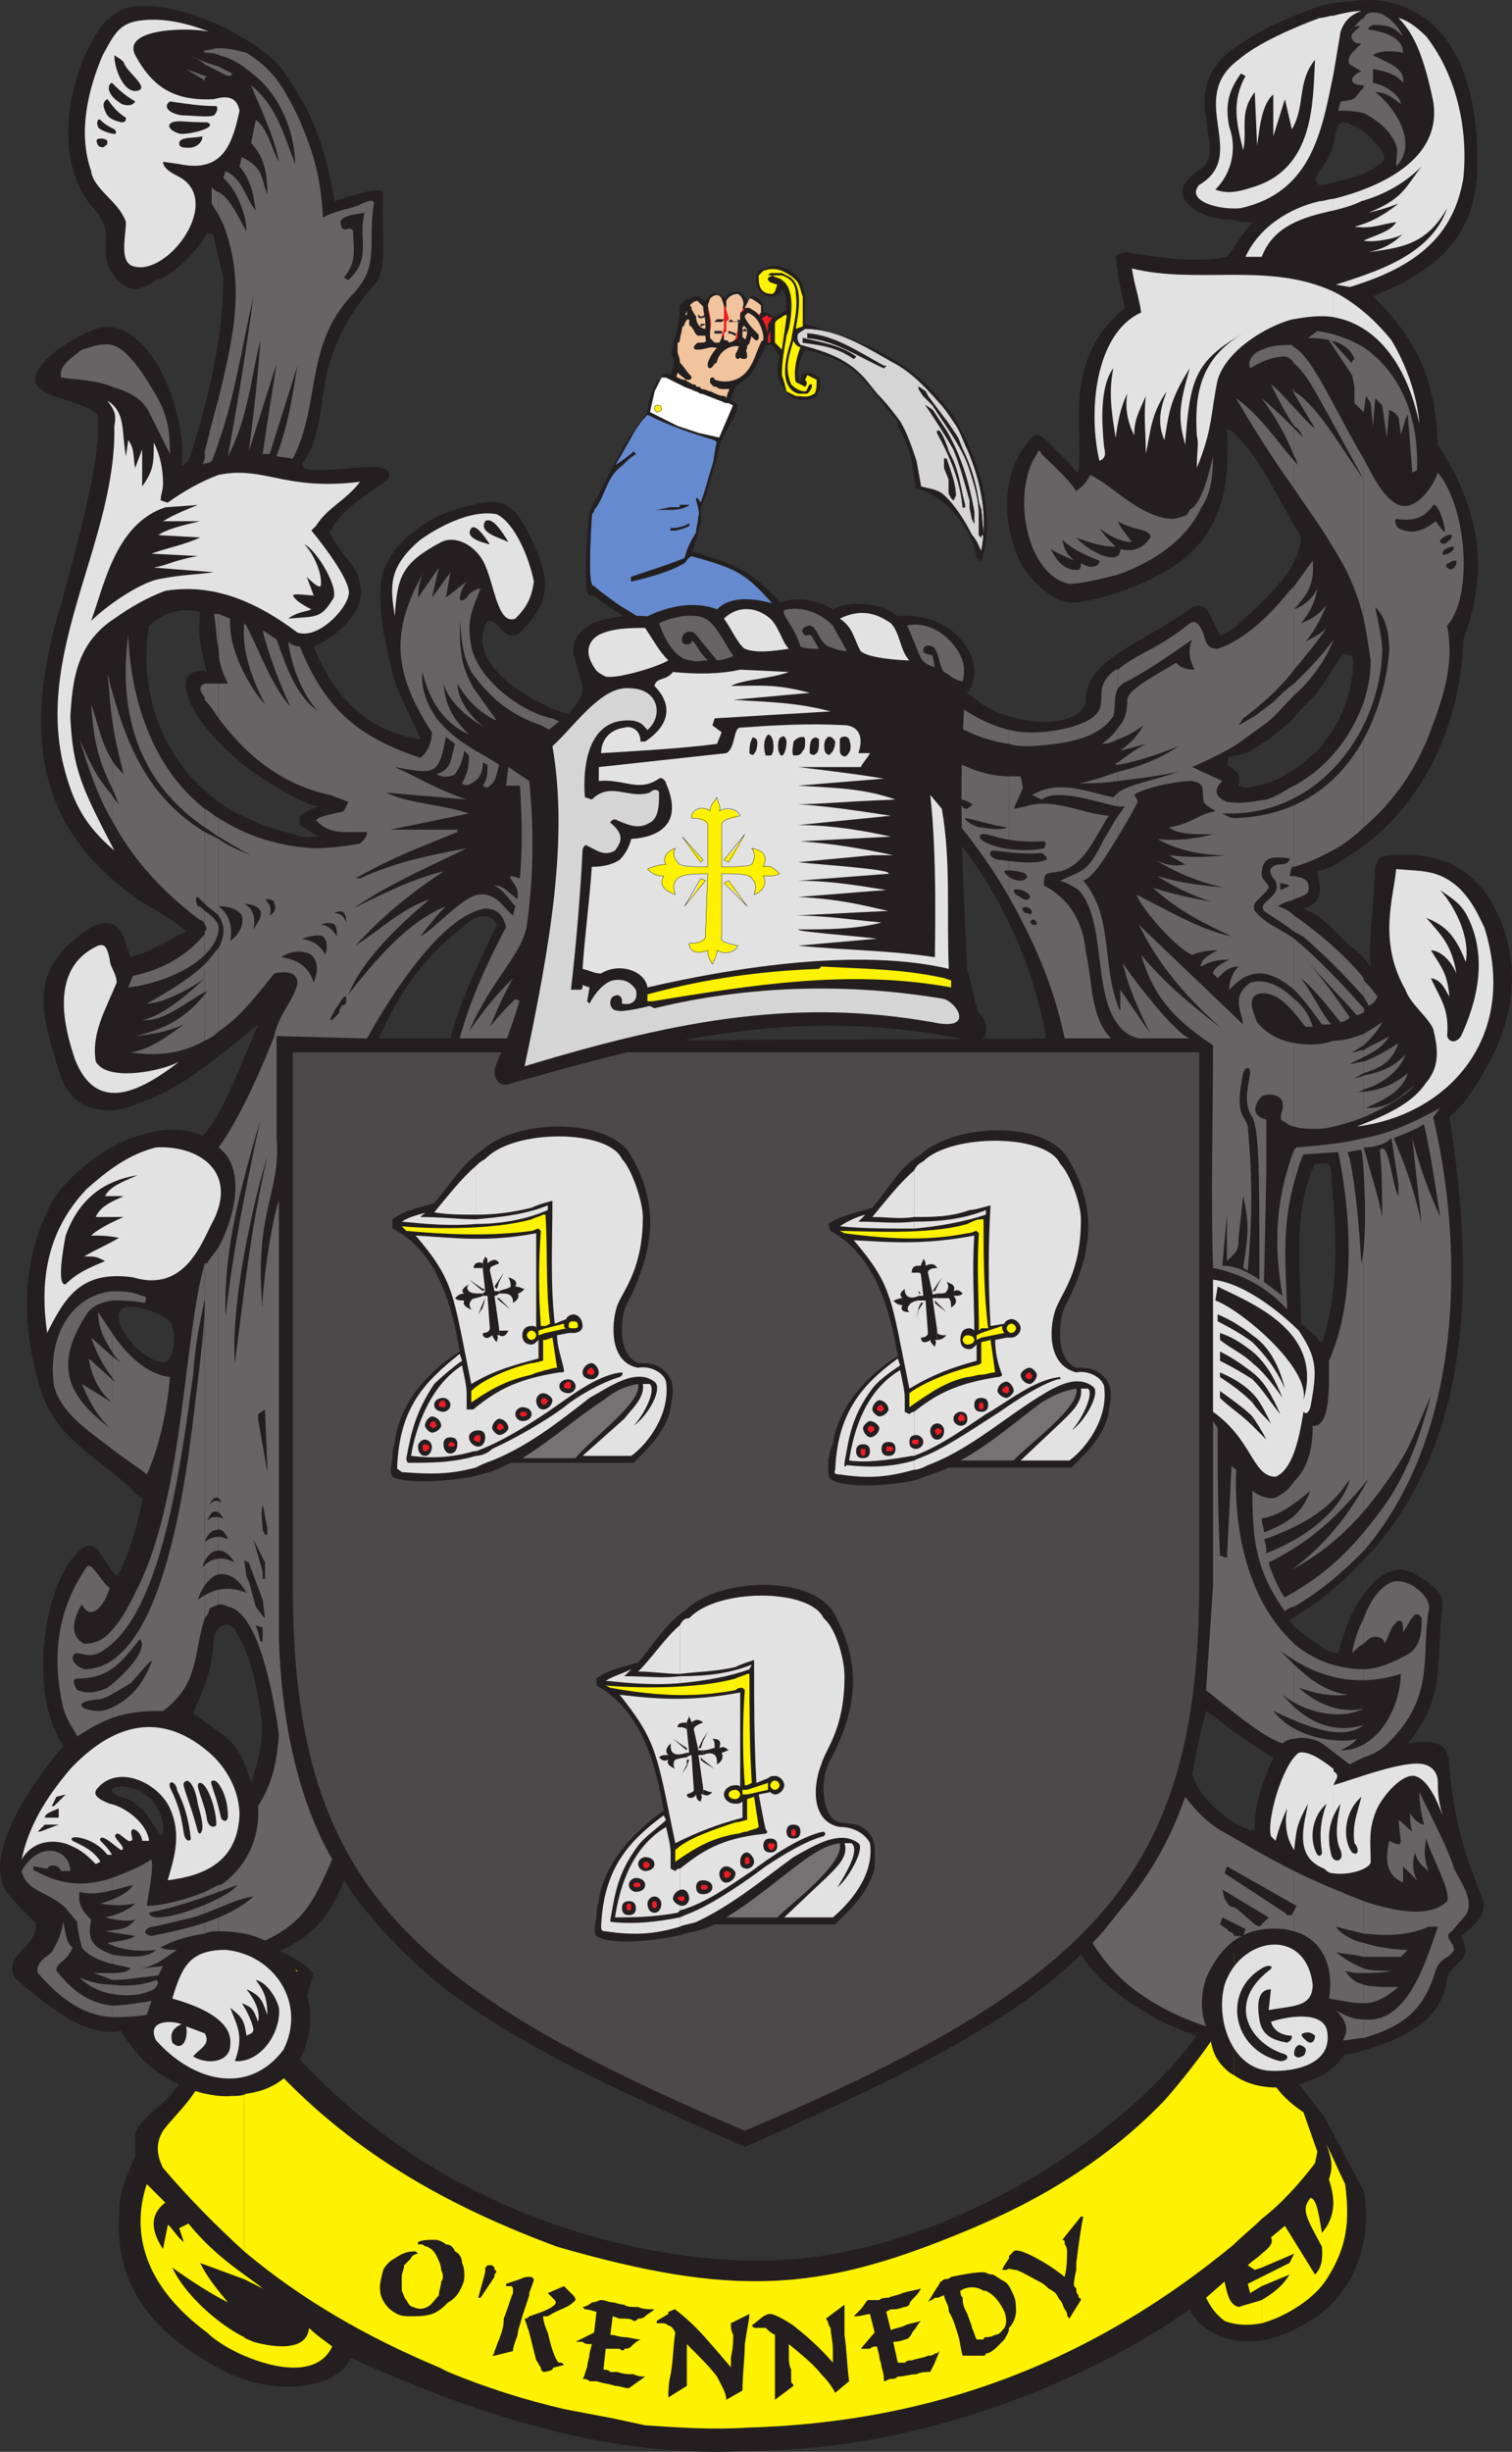<svg xmlns="http://www.w3.org/2000/svg" width="489.233" height="792.893"><rect width="100%" height="100%" fill="#333333" stroke="none"/><path fill="#231f20" fill-rule="evenodd" d="M223.747 178.313c1.5-3 2.25-6.75 3-9.75v-4.5c2.25-5.25 3.75-11.25 5.25-16.5 0-.75.75-3.75 1.5-5.25 1.5-3.75 4.5-7.5 5.25-11.25l-.75-.75-1.5-.75c0-1.5.75-3 1.5-4.5l4.5-3.75c2.25-3 3.75-6 5.25-9.75s0-6-1.5-9c1.5-3 .75-6-3-6.75l-1.5 1.5c-.75-1.5-1.5-2.25-3-3-1.5 0-3.75.75-3.75 2.25l-3-1.5c-2.25-.75-2.25.75-3.75 2.25l-3-1.5c-3.75.75-4.5 4.5-5.25 7.5 0 1.5-3.75 11.25-2.25 12 .75 3 0 3.75-.75 6-.75-.75-1.5-.75-2.25 0l-2.25 2.25-2.25 5.25-.75 4.5-6 8.25c-4.5 7.5-8.25 15.75-12.75 24-2.25 27.75-.75 27 .75 27h.75c9 7.5 30.75 18.75 45.75 27.75l17.25-22.5c-12-12.75-14.25-14.25-31.5-19.5"/><path fill="none" stroke="#231f20" stroke-linecap="round" stroke-linejoin="round" stroke-miterlimit="10" stroke-width=".12" d="M223.747 178.313c1.5-3 2.25-6.75 3-9.75v-4.5c2.25-5.25 3.75-11.25 5.25-16.5 0-.75.75-3.75 1.5-5.25 1.5-3.75 4.5-7.5 5.25-11.25l-.75-.75-1.5-.75c0-1.5.75-3 1.5-4.5l4.5-3.75c2.25-3 3.75-6 5.25-9.75s0-6-1.5-9c1.5-3 .75-6-3-6.75l-1.5 1.5c-.75-1.5-1.5-2.25-3-3-1.5 0-3.75.75-3.75 2.25l-3-1.5c-2.25-.75-2.25.75-3.75 2.25l-3-1.5c-3.75.75-4.5 4.5-5.25 7.5 0 1.5-3.75 11.25-2.25 12 .75 3 0 3.75-.75 6-.75-.75-1.5-.75-2.25 0l-2.25 2.25-2.25 5.25-.75 4.5-6 8.25c-4.5 7.5-8.25 15.75-12.75 24-2.25 27.75-.75 27 .75 27h.75c9 7.5 30.75 18.75 45.75 27.75l17.25-22.5c-12-12.75-14.25-14.25-31.5-19.5zm0 0"/><path fill="#fff" fill-rule="evenodd" d="m213.247 134.813-3-1.5 1.5-6.75 2.25-4.5h1.5l6 3 13.5 5.25h.75l1.5.75-4.5 10.5-6.75-1.5-6.75-2.25-6-3"/><path fill="none" stroke="#231f20" stroke-linecap="round" stroke-linejoin="round" stroke-miterlimit="10" stroke-width=".12" d="m213.247 134.813-3-1.5 1.5-6.75 2.25-4.5h1.5l6 3 13.5 5.25h.75l1.5.75-4.5 10.5-6.75-1.5-6.75-2.25zm0 0"/><path fill="#f1c49e" fill-rule="evenodd" d="m237.997 110.063.75-.75 1.5.75-2.25.75v-.75"/><path fill="none" stroke="#231f20" stroke-linecap="round" stroke-linejoin="round" stroke-miterlimit="10" stroke-width=".12" d="m237.997 110.063.75-.75 1.5.75-2.25.75zm0 0"/><path fill="#fff200" fill-rule="evenodd" d="M213.247 131.063c.75 0 .75.75.75 1.5-.75.75-1.5.75-1.5.75-.75-.75-.75-.75-.75-1.5s.75-.75 1.5-.75"/><path fill="none" stroke="#231f20" stroke-linecap="round" stroke-linejoin="round" stroke-miterlimit="10" stroke-width=".12" d="M213.247 131.063c.75 0 .75.75.75 1.5-.75.75-1.5.75-1.5.75-.75-.75-.75-.75-.75-1.5s.75-.75 1.5-.75zm0 0"/><path fill="#231f20" fill-rule="evenodd" d="m219.997 98.813 2.25-2.25 3 2.25c.75-1.5 1.5-.75 3 0 1.5-1.5 3-.75 4.5-.75l5.25.75c2.25-.75 4.5.75 6 .75l3 1.5h.75l3 1.5 3.75-2.25v-3.75l-1.5-3.75c0 2.25-1.5 2.25-3 3-2.25 0-5.25-1.5-5.25-4.5 0-1.5 0-2.25.75-3.75l4.5-1.5c3 0 5.25.75 8.25 3.75 3.75 5.25 1.5 10.5 2.25 15l14.25 4.5c11.25 4.5 23.25 11.25 31.5 22.5 3 3 4.5 7.5 6.75 11.25 6 13.5 8.25 27 4.5 38.25-.75 0-.75-.75-1.5-.75-.75-9-10.5-21-19.5-22.5l-1.5-9c-.75-3.75-2.25-7.5-4.5-11.25v-1.5l-6.75-8.25-3-3.75c-6-7.5-13.5-9.75-20.25-11.25-1.5 2.25-3.75 8.25-1.5 10.5 0-1.5.75-3 2.25-3s2.25.75 3.75 1.5c.75 2.25 0 3.75-.75 6l-1.5.75c-3 .75-6 .75-8.25-2.25-3.75-3.75-3-8.25-2.25-11.25l-2.25-3.75h-3c-1.5.75-3 .75-4.5 0-1.5 0-3.75.75-4.5-.75h-3l-1.5-.75h-2.25l-2.25-1.5c-1.5-.75-2.25-.75-3-1.5-1.5-.75-1.5 0-3-1.5h-3c-.75-1.5 0-3.75 0-6.75"/><path fill="none" stroke="#231f20" stroke-linecap="round" stroke-linejoin="round" stroke-miterlimit="10" stroke-width=".12" d="m219.997 98.813 2.25-2.25 3 2.25c.75-1.5 1.5-.75 3 0 1.5-1.5 3-.75 4.5-.75l5.25.75c2.25-.75 4.5.75 6 .75l3 1.5h.75l3 1.5 3.75-2.25v-3.75l-1.5-3.75c0 2.25-1.5 2.25-3 3-2.25 0-5.25-1.5-5.25-4.5 0-1.5 0-2.25.75-3.75l4.5-1.5c3 0 5.25.75 8.25 3.75 3.75 5.25 1.5 10.5 2.25 15l14.25 4.5c11.25 4.5 23.25 11.25 31.5 22.5 3 3 4.5 7.5 6.75 11.25 6 13.5 8.25 27 4.5 38.25-.75 0-.75-.75-1.5-.75-.75-9-10.5-21-19.5-22.5l-1.5-9c-.75-3.75-2.25-7.5-4.5-11.25v-1.5l-6.75-8.25-3-3.75c-6-7.5-13.5-9.75-20.25-11.25-1.5 2.25-3.75 8.25-1.5 10.5 0-1.5.75-3 2.25-3s2.25.75 3.75 1.5c.75 2.25 0 3.75-.75 6l-1.5.75c-3 .75-6 .75-8.25-2.25-3.75-3.75-3-8.25-2.25-11.25l-2.25-3.75h-3c-1.5.75-3 .75-4.5 0-1.5 0-3.75.75-4.5-.75h-3l-1.5-.75h-2.25l-2.25-1.5c-1.5-.75-2.25-.75-3-1.5-1.5-.75-1.5 0-3-1.5h-3c-.75-1.5 0-3.75 0-6.75zm0 0"/><path fill="#ed1c24" fill-rule="evenodd" d="M248.497 108.563v2.25h.75v-3.75l-.75 1.5m0-6v2.25c.75-.75.75-1.5 1.5-2.25h-1.5m0 2.25v-3l-1.5.75c-1.5 1.5-1.5 3-2.25 4.5v3.75h1.5c2.25-1.5 2.25-3.75 2.25-6m0 6v-2.25l-.75 2.25zm-3.75-9.75v2.25l1.5-1.5-1.5-.75m0 2.25v-2.25l-1.5-.75c-2.25 1.5-2.25 3.75-3 6v4.5h2.25v-.75c2.25-2.25 1.5-4.5 2.25-6.75"/><path fill="#ed1c24" fill-rule="evenodd" d="M244.747 110.813v-3.75c0 .75 0 2.25-.75 3.75h.75m-4.5-11.25v3.75c.75-1.5.75-2.25 1.5-3l-1.5-.75m0 3.75v-3.75h-1.5c-2.25 2.25-1.5 5.25-3 7.5v3h2.25c2.25-2.25 2.25-4.5 2.25-6.75"/><path fill="#ed1c24" fill-rule="evenodd" d="M240.247 110.813v-4.5c0 1.5 0 3-.75 3.75l-.75.75h1.5m-4.5-11.25v4.5l.75-.75.75-3.75h-1.5m0 4.5v-4.5l-2.25-.75-.75 1.5c0 2.25-.75 3.75-1.5 6v3h2.25c1.5-2.25 2.25-3.75 2.25-5.25m0 6v-3c0 .75-.75 1.5-.75 2.25v.75h.75m-4.5-11.25v4.5-.75l.75-.75v-3h-.75m0 4.5v-4.5c-3.75.75-3 3.75-3.75 6v2.25h2.25c.75-.75 1.5-2.25 1.5-3.75"/><path fill="#ed1c24" fill-rule="evenodd" d="M231.247 109.313v-3s-.75.75-.75 1.5v.75c0 .75.75.75.75.75m-3.75-9.75v1.5l.75-1.5zm0 1.5v-1.5l-1.5-.75-.75.75v.75l-.75 3.75v1.5l1.5.75 1.5-5.25m0 6v-2.25c0 .75 0 .75-.75.75v1.5h.75m-3-2.25v-.75l-.75.75zm-3-6 .75-.75 2.25 1.5-.75.75-.75 3.75v.75h-2.25l.75-6"/><path fill="#fff200" fill-rule="evenodd" d="M252.997 102.563v10.5l1.5-10.5v-.75c-.75 0-1.5.75-1.5.75"/><path fill="#fff200" fill-rule="evenodd" d="M252.997 89.063v1.5c4.5 3 3 12 2.25 15.75l-.75 2.25c-.75 4.5-1.5 8.25-1.5 12.75l.75 2.25.75 3 3 1.5c2.25 0 3.75.75 6-.75.75-.75.75-3 .75-4.5l-3-1.5-.75 1.5c.75.75.75 1.5 0 2.25l-3-1.5c-.75-3 0-7.5 1.5-11.25-.75 0-2.25-1.5-2.25-2.25-1.5 5.25-3 9-.75 14.25 1.5 1.5 3 2.25 4.5 2.25.75 0 .75-1.5 1.5-2.25h.75c0 1.5-.75 2.25-1.5 3h-3c-6.75-2.25-3.75-12.75-2.25-17.25.75-5.25 2.25-9.75 1.5-15 0-3.75-2.25-5.25-4.5-6"/><path fill="#fff200" fill-rule="evenodd" d="M252.997 87.563v.75l1.5.75c6 2.25 3.75 12.75 3 17.25l2.25-.75v-9.75c-.75-1.5-.75-3.75-2.25-5.25s-3-2.25-4.5-3m0 .75v-.75c-2.25-.75-3.75-.75-6 0l-1.5 1.5v.75c0 3 .75 5.25 4.5 5.25l.75-.75.75-2.25-2.25-.75-.75-.75v-.75l1.5-.75c.75.75 2.25.75 3 1.5v-1.5h-4.5l.75-.75h3.75m0 24.75v-10.5c-1.5.75-2.25 1.5-2.25 2.25v6l2.25 2.25"/><path fill="#d6d5d5" fill-rule="evenodd" d="m258.247 107.813 2.25-1.5c9.75 0 18.75 5.25 27.75 10.5 6 3 10.5 7.5 15.75 13.5 1.5 1.5 3 3.75 4.5 6 2.25 3 3 6 4.5 9 4.5 10.5 6.75 21.75 4.5 33-.75-1.5-1.5-3.75-3-5.25-2.25-4.5-6-10.5-9.75-13.5-2.25-1.5-4.5-1.5-6.75-2.25l-1.5-8.25c-1.5-4.5-3-9-5.25-12.75-2.25-3-4.5-6-7.5-9l-3-3.75c-6-7.5-13.5-9.75-21.75-12-.75-.75-1.5-2.25-.75-3.75"/><path fill="none" stroke="#231f20" stroke-linecap="round" stroke-linejoin="round" stroke-miterlimit="10" stroke-width=".12" d="m258.247 107.813 2.25-1.5c9.75 0 18.75 5.25 27.75 10.5 6 3 10.5 7.5 15.75 13.5 1.5 1.5 3 3.75 4.5 6 2.25 3 3 6 4.5 9 4.5 10.5 6.75 21.75 4.5 33-.75-1.5-1.5-3.75-3-5.25-2.25-4.5-6-10.5-9.75-13.5-2.25-1.5-4.5-1.5-6.75-2.25l-1.5-8.25c-1.5-4.5-3-9-5.25-12.75-2.25-3-4.5-6-7.5-9l-3-3.75c-6-7.5-13.5-9.75-21.75-12-.75-.75-1.5-2.25-.75-3.75zm0 0"/><path fill="#231f20" fill-rule="evenodd" d="M259.747 110.063v-.75c6 1.5 12 2.25 17.25 6l-.75.75c-5.25-3.75-10.5-4.5-16.5-5.25v-.75"/><path fill="none" stroke="#231f20" stroke-linecap="round" stroke-linejoin="round" stroke-miterlimit="10" stroke-width=".12" d="M259.747 110.063v-.75c6 1.5 12 2.25 17.25 6l-.75.75c-5.25-3.75-10.5-4.5-16.5-5.25zm0 0"/><path fill="#231f20" fill-rule="evenodd" d="M261.247 108.563v-.75c9 .75 16.5 6 24.75 10.5h.75l-.75.75c-8.25-3.75-15.75-9-24.75-9.75v-.75"/><path fill="none" stroke="#231f20" stroke-linecap="round" stroke-linejoin="round" stroke-miterlimit="10" stroke-width=".12" d="M261.247 108.563v-.75c9 .75 16.5 6 24.75 10.5h.75l-.75.75c-8.25-3.75-15.75-9-24.75-9.75zm0 0"/><path fill="#231f20" fill-rule="evenodd" d="M297.247 125.813v-.75l2.25 1.5.75 1.5 6.75 9 3 4.5 1.5 3.75c3 6 4.5 12 5.25 17.25l.75 2.25.75 8.25h-.75v.75l-.75-.75v-6.75c0-4.5-1.5-9.75-3-14.25-2.25-7.5-8.25-15-12-21l-3-3-1.5-2.25"/><path fill="none" stroke="#231f20" stroke-linecap="round" stroke-linejoin="round" stroke-miterlimit="10" stroke-width=".12" d="M297.247 125.813v-.75l2.25 1.5.75 1.5 6.75 9 3 4.5 1.5 3.75c3 6 4.5 12 5.25 17.25l.75 2.25.75 8.25h-.75v.75l-.75-.75v-6.75c0-4.5-1.5-9.75-3-14.25-2.25-7.5-8.25-15-12-21l-3-3zm0 0"/><path fill="#231f20" fill-rule="evenodd" d="m299.497 131.063 2.25 1.5 4.5 6.75c5.25 9 7.5 18 9 26.25v3.75l-.75-1.5-.75-3.75v-2.25c-1.5-5.25-3-11.25-5.25-16.5-3-5.25-6-9.75-9-14.25"/><path fill="none" stroke="#231f20" stroke-linecap="round" stroke-linejoin="round" stroke-miterlimit="10" stroke-width=".12" d="m299.497 131.063 2.25 1.5 4.5 6.75c5.25 9 7.5 18 9 26.25v3.75l-.75-1.5-.75-3.75v-2.25c-1.5-5.25-3-11.25-5.25-16.5-3-5.25-6-9.75-9-14.25zm0 0"/><path fill="#231f20" fill-rule="evenodd" d="M303.247 139.313h.75c1.5 2.25 2.25 4.5 3 6.75l1.5 3c1.5 3.75 2.25 7.5 3 11.25l.75 3v.75h-.75c-.75-8.25-3.75-15.75-8.25-24v-.75"/><path fill="none" stroke="#231f20" stroke-linecap="round" stroke-linejoin="round" stroke-miterlimit="10" stroke-width=".12" d="M303.247 139.313h.75c1.5 2.25 2.25 4.5 3 6.75l1.5 3c1.5 3.75 2.25 7.5 3 11.25l.75 3v.75h-.75c-.75-8.25-3.75-15.75-8.25-24zm0 0"/><path fill="#231f20" fill-rule="evenodd" d="M305.497 148.313h.75c1.5 4.5 3 8.25 3 12l-.75 1.5-.75-.75-.75-1.5v-4.5l-1.5-3.75v-3"/><path fill="none" stroke="#231f20" stroke-linecap="round" stroke-linejoin="round" stroke-miterlimit="10" stroke-width=".12" d="M305.497 148.313h.75c1.5 4.5 3 8.25 3 12l-.75 1.5-.75-.75-.75-1.5v-4.5l-1.5-3.75v-3zm0 0"/><path fill="#f1c49e" fill-rule="evenodd" d="m240.997 99.563 1.5-3h.75c.75.75 1.5.75 3 2.25v2.25l-.75.75-3-2.25h-1.5m-6.75 8.25v2.25h.75l.75.75c.75 0 2.25-.75 2.25-1.5l.75-3 .75-2.25v-3l.75-.75v-.75c.75-1.5 0-3.75-1.5-4.5-1.5 0-3 .75-3.75 2.25v3l.75 2.25v.75l-.75.75v3l-.75.75m-3 3-1.5-1.5v-2.25c.75-2.25 0-5.25-.75-8.25l.75-2.25c1.5-1.5 3-1.5 3.75 0l.75 2.25v7.5l-.75 2.25v.75l-.75 1.5h-1.5"/><path fill="#f1c49e" fill-rule="evenodd" d="M223.747 125.063c-.75-.75-1.5-.75-2.25-1.5-1.5 0-2.25-.75-3.75-1.5.75-.75.75-2.25 1.5-3 .75 1.5 2.25 2.25 3 3h.75c-1.5-1.5-2.25-3-3.75-4.5v-.75c0-.75-.75-2.25-.75-3v-3s0-.75.75-.75c0-1.5.75-3 .75-4.5l.75-.75s0-.75.75-1.5l-.75-.75c.75-2.25 1.5-5.25 4.5-6h.75l2.25 2.25c0 2.25.75 3.75.75 6v2.25h-.75c-2.25 0-3.75-2.25-3.75-4.5-.75-.75-.75-1.5-1.5-2.25v-.75 2.25c0 .75 0 .75-.75.75h1.5v2.25s.75 0 .75.75c.75.75.75 1.5 1.5 2.25h3c0 1.5 0 2.25.75 3h-.75c-.75.75-1.5.75-2.25.75h-.75l-.75.75h.75c1.5 0 3-.75 4.5-.75.75 0 3 .75 3.75-.75h.75c-3 2.25-4.5 4.5-5.25 6.75v.75c.75-.75.75-.75.75-1.5h.75c.75-3.75 5.25-6.75 9-5.25-.75.75-.75 2.25-1.5 3v.75c.75-.75.75-.75.75-1.5 0 0 0-.75.75-1.5v3h.75c0-.75 0-1.5-.75-2.25.75 0 .75-.75.75-.75v-.75c.75-.75 1.5-2.25 1.5-4.5l2.25 2.25v-.75c-2.25-2.25-3.75-3.75-4.5-6v-.75l1.5-1.5c3 .75 5.25 3.75 6 8.25v1.5c0 .75 0 .75-.75.75-2.25 4.5-3 10.5-9 12.75-2.25.75-4.5.75-6.75 0h-.75v-.75c0 .75.75 1.5.75 1.5h.75c.75.75 1.5.75 1.5.75h3.75c-.75 1.5-1.5 3-1.5 4.5-.75 0-1.5 0-1.5-.75-1.5 0-3-.75-4.5-1.5-.75 0-1.5-.75-3-.75l-.75-.75c-.75 0-1.5 0-1.5-.75h-.75"/><path fill="none" stroke="#231f20" stroke-linecap="round" stroke-linejoin="round" stroke-miterlimit="10" stroke-width="1.5" d="M223.747 125.063c-.75-.75-1.5-.75-2.25-1.5-1.5 0-2.25-.75-3.75-1.5.75-.75.75-2.25 1.5-3 .75 1.5 2.25 2.25 3 3h.75c-1.5-1.5-2.25-3-3.75-4.5v-.75c0-.75-.75-2.25-.75-3v-3s0-.75.75-.75c0-1.5.75-3 .75-4.5l.75-.75s0-.75.75-1.5l-.75-.75c.75-2.25 1.5-5.25 4.5-6h.75l2.25 2.25c0 2.25.75 3.75.75 6v2.25h-.75c-2.25 0-3.75-2.25-3.75-4.5-.75-.75-.75-1.5-1.5-2.25v-.75 2.25c0 .75 0 .75-.75.75h1.5v2.25s.75 0 .75.75c.75.75.75 1.5 1.5 2.25h3c0 1.5 0 2.25.75 3h-.75c-.75.75-1.5.75-2.25.75h-.75l-.75.75h.75c1.5 0 3-.75 4.5-.75.75 0 3 .75 3.75-.75h.75c-3 2.25-4.5 4.5-5.25 6.75v.75c.75-.75.75-.75.75-1.5h.75c.75-3.75 5.25-6.75 9-5.25-.75.75-.75 2.25-1.5 3v.75c.75-.75.75-.75.75-1.5 0 0 0-.75.75-1.5v3h.75c0-.75 0-1.5-.75-2.25.75 0 .75-.75.75-.75v-.75c.75-.75 1.5-2.25 1.5-4.5l2.25 2.25v-.75c-2.25-2.25-3.75-3.75-4.5-6v-.75l1.5-1.5c3 .75 5.25 3.75 6 8.25v1.5c0 .75 0 .75-.75.75-2.25 4.5-3 10.5-9 12.75-2.25.75-4.5.75-6.75 0h-.75v-.75c0 .75.75 1.5.75 1.5h.75c.75.75 1.5.75 1.5.75h3.75c-.75 1.5-1.5 3-1.5 4.5-.75 0-1.5 0-1.5-.75-1.5 0-3-.75-4.5-1.5-.75 0-1.5-.75-3-.75l-.75-.75c-.75 0-1.5 0-1.5-.75zm0 0"/><path fill="#231f20" fill-rule="evenodd" d="M231.247 107.813v-.75h2.25v.75h-2.25"/><path fill="none" stroke="#231f20" stroke-linecap="round" stroke-linejoin="round" stroke-miterlimit="10" stroke-width=".12" d="M231.247 107.813v-.75h2.25v.75zm0 0"/><path fill="#231f20" fill-rule="evenodd" stroke="#231f20" stroke-linecap="round" stroke-linejoin="round" stroke-miterlimit="10" stroke-width=".12" d="M226.747 105.563v-.75h1.5zm0 0"/><path fill="#231f20" fill-rule="evenodd" d="M235.747 107.813v-.75l2.25.75v.75l-1.5-.75h-.75"/><path fill="none" stroke="#231f20" stroke-linecap="round" stroke-linejoin="round" stroke-miterlimit="10" stroke-width=".12" d="M235.747 107.813v-.75l2.25.75v.75l-1.5-.75zm0 0"/><path fill="#231f20" fill-rule="evenodd" d="M225.997 102.563v-.75l.75.75 1.5-.75c0 .75-1.5 1.5-2.25.75"/><path fill="none" stroke="#231f20" stroke-linecap="round" stroke-linejoin="round" stroke-miterlimit="10" stroke-width=".12" d="M225.997 102.563v-.75l.75.75 1.5-.75c0 .75-1.5 1.5-2.25.75zm0 0"/><path fill="#231f20" fill-rule="evenodd" d="m231.247 104.063.75-.75h2.25l-.75.75h-2.25"/><path fill="none" stroke="#231f20" stroke-linecap="round" stroke-linejoin="round" stroke-miterlimit="10" stroke-width=".12" d="m231.247 104.063.75-.75h2.25l-.75.75zm0 0"/><path fill="#231f20" fill-rule="evenodd" d="M236.497 104.063h-.75l.75-.75.75.75h1.5v-.75l.75.75h-3"/><path fill="none" stroke="#231f20" stroke-linecap="round" stroke-linejoin="round" stroke-miterlimit="10" stroke-width=".12" d="M236.497 104.063h-.75l.75-.75.75.75h1.5v-.75l.75.75zm0 0"/><path fill="#f1c49e" fill-rule="evenodd" d="m240.247 110.063-.75-.75v-3.75l.75-.75h-.75l.75-1.5 2.25 3v1.5l-.75 3-1.5-.75"/><path fill="none" stroke="#231f20" stroke-linecap="round" stroke-linejoin="round" stroke-miterlimit="10" stroke-width="1.5" d="m240.247 110.063-.75-.75v-3.75l.75-.75h-.75l.75-1.5 2.25 3v1.5l-.75 3zm0 0"/><path fill="#231f20" fill-rule="evenodd" stroke="#231f20" stroke-linecap="round" stroke-linejoin="round" stroke-miterlimit="10" stroke-width=".12" d="m240.247 107.063.75-.75.75.75zm0 0"/><path fill="#668acf" fill-rule="evenodd" d="M237.997 217.313c-4.5-1.5-36-20.25-39-22.5s-5.25-3.75-6.75-5.25c-.75 0-2.25 0-.75-23.25 0 0 .75-.75.75-1.5 3.75-4.5 3.75-10.5 9-14.25 1.5-1.5 3-3 4.5-3.75l-.75-.75c-1.5 1.5-3.75 3-6 4.5.75-1.5 2.25-3.75 3-5.25 2.25-3.75 3.75-7.5 7.5-11.25 7.5 3.75 14.25 6 21.75 8.25l.75.75c-.75 2.25-.75 5.25-1.5 7.5-1.5 4.5-2.25 8.25-3.75 12-.75-.75-.75-1.5-1.5-1.5 0 1.5 1.5 4.5.75 6 0 1.5-.75 3.75-.75 5.25-1.5 2.25-3 5.25-3.75 8.25-2.25.75-3.75 1.5-6 2.25l-11.25 3.75v1.5c6-1.5 12-3 17.25-6 .75-.75.75-1.5 2.25-2.25 16.5 4.5 18 6 29.25 18.75l-15 18.75"/><path fill="none" stroke="#231f20" stroke-linecap="round" stroke-linejoin="round" stroke-miterlimit="10" stroke-width=".12" d="M237.997 217.313c-4.5-1.5-36-20.25-39-22.5s-5.25-3.75-6.75-5.25c-.75 0-2.25 0-.75-23.25 0 0 .75-.75.75-1.5 3.75-4.5 3.75-10.5 9-14.25 1.5-1.5 3-3 4.5-3.75l-.75-.75c-1.5 1.5-3.75 3-6 4.5.75-1.5 2.25-3.75 3-5.25 2.25-3.75 3.75-7.5 7.5-11.25 7.5 3.75 14.25 6 21.75 8.25l.75.75c-.75 2.25-.75 5.25-1.5 7.5-1.5 4.5-2.25 8.25-3.75 12-.75-.75-.75-1.5-1.5-1.5 0 1.5 1.5 4.5.75 6 0 1.5-.75 3.75-.75 5.25-1.5 2.25-3 5.25-3.75 8.25-2.25.75-3.75 1.5-6 2.25l-11.25 3.75v1.5c6-1.5 12-3 17.25-6 .75-.75.75-1.5 2.25-2.25 16.5 4.5 18 6 29.25 18.75zm0 0"/><path fill="#231f20" fill-rule="evenodd" d="M216.997 171.563v-.75c1.5 0 2.25 0 4.5-.75l1.5-.75v.75c-1.5.75-3.75 1.5-5.25 1.5h-.75"/><path fill="none" stroke="#231f20" stroke-linecap="round" stroke-linejoin="round" stroke-miterlimit="10" stroke-width=".12" d="M216.997 171.563v-.75c1.5 0 2.25 0 4.5-.75l1.5-.75v.75c-1.5.75-3.75 1.5-5.25 1.5zm0 0"/><path fill="#231f20" fill-rule="evenodd" d="M212.497 164.813h.75l3.75-.75h3v-.75h3c-2.25 1.5-4.5 1.5-6.75 1.5h-3.75"/><path fill="none" stroke="#231f20" stroke-linecap="round" stroke-linejoin="round" stroke-miterlimit="10" stroke-width=".12" d="M212.497 164.813h.75l3.75-.75h3v-.75h3c-2.25 1.5-4.5 1.5-6.75 1.5zm0 0"/><path fill="#231f20" fill-rule="evenodd" d="m441.247 708.563-12.75-24-7.5-9.75c-9-9.75-8.25-17.25-10.5-29.25-1.5-6-6-15.75-13.5-19.5-7.5-4.5-15.75-4.5-22.5 9-4.5 8.25 3 12 6.75 9l4.5-6.75c6.75-3 9.75 7.5 5.25 15-18.75 32.25-81 77.25-142.5 78.75-41.25.75-112.5-15-162-77.25-2.25-6 0-9.75 6-6l3 3 3-2.25 3-10.5c-6.75-6.75-16.5-9.75-22.5-8.25-6 0-9 7.5-12 15.75-3 7.5-3 12-5.25 21-6.75 15.75-14.25 15-18 23.25v7.5c-3 6.75-5.25 12-5.25 18.75-1.5 25.5 13.5 40.5 36 51.75 17.25 7.5 35.25 3.75 39-5.25 33.75 15 79.5 33 129 30 57 0 111.75-24 142.5-45.75 3 7.5 18 16.5 37.5 4.5 15.75-8.25 21.75-27 18.75-42.75"/><path fill="#fff200" fill-rule="evenodd" d="M408.247 743.813v7.5c8.25-2.25 17.25-8.25 21-14.25 6.75-10.5 7.5-18.75 6-30.75-2.25-4.5-3.75-8.25-6-12.75 1.5 4.5 2.25 6.75.75 11.25 1.5 4.5 3 11.25-2.25 17.25-.75-3.75-1.5-11.25-3.75-11.25-3 3.75-1.5 6 3.75 15.75 0 1.5.75 6-2.25 9l-9.75-15.75-4.5 3.75c.75 1.5 0 3-3 5.25v4.5l10.5-4.5-1.5 3-9 4.5v3l9-3.75c-2.25 3.75-5.25 6-9 8.25m0-80.25v54c6.75-5.25 12-11.25 17.25-18l.75-3.75-4.5-12.75c-9-6-12-12-13.5-19.5m0 54v-54c-.75-4.5-.75-9-1.5-15-.75-9-7.5-23.25-21-21.75-4.5.75-7.5 8.25-9 12l3.75.75c3-5.25 6.75-7.5 9.75-6.75 4.5 2.25 7.5 7.5 8.25 14.25 0 6-15.75 25.5-21.75 32.25-21 21.75-45 34.5-67.5 43.5-44.25 18-72 20.25-129 3.75-32.25-12-64.5-28.5-92.25-58.5-4.5-5.25-7.5-9-9-12.75v72.75c18.75 15.75 39.75 27.75 63 37.5l3 1.5c12.75 5.25 24.75 9 37.5 12l15.75 3 10.5 2.25c11.25.75 21.75 1.5 33 .75 52.5-1.5 105.75-16.5 157.5-59.25 3-3 6-5.25 9-8.25"/><path fill="#fff200" fill-rule="evenodd" d="M408.247 733.313v-4.5c-1.5 1.5-3 2.25-4.5 3.75l2.25 1.5 2.25-.75m0 6v-3l-4.5 2.25.75 3 3.75-2.25m0 12v-7.5c-2.25.75-5.25 1.5-7.5 2.25-3-.75-3.75-4.5-4.5-8.25l-6 5.25c1.5 3 3 5.25 6 7.5 3.75 1.5 8.25 1.5 12 .75m-329.25 4.5v6c10.5 4.5 24 6.75 28.5-3-3-2.25-5.25-3.75-7.5-6-.75 8.25-12.75 6-18 4.5-1.5-.75-2.25-.75-3-1.5m0-20.25v1.5l6 3c-.75-.75-3-2.25-6-4.5m0-102.75v7.5c1.5-1.5 4.5-2.25 6.75-2.25 3.75.75 6 2.25 8.25 5.25l.75-3 1.5-3c-4.5-2.25-12-6.75-17.25-4.5m0 7.5v-7.5c-.75.75-2.25 1.5-3 3-6.75 12-7.5 21.75-9.75 33-1.5 8.25-9 14.25-13.5 20.25-2.25 3.75-2.25 7.5 0 12 8.25 9.75 17.25 18.75 26.25 27v-72.75c-.75-3-1.5-5.25-1.5-8.25-.75-3 0-5.25 1.5-6.75m0 96.75v-1.5c-5.25-3.75-12-9-18-16.5l-3 1.5 1.5 4.5c-2.25-1.5-5.25-6.75-5.25-5.25l-1.5 7.5c-3-4.5-5.25-10.5.75-15l-6-6c-5.25 15.75-.75 33 19.5 48 2.25 2.25 6.75 5.25 12 7.5v-6c-9-4.5-19.5-14.25-23.25-22.5 5.25 3.75 12 8.25 18 11.25-3.75-4.5-6.75-8.25-9-12.75l14.25 5.25"/><path fill="#231f20" fill-rule="evenodd" d="M436.747 523.313v141c17.25-4.5 30-10.5 31.5-24.75 1.5-5.25 9-5.25 4.5-13.5 4.5-3.75 9-6.75 6.75-12.75-6-14.25-9-25.5-10.5-41.25 0-8.25-3.75-9.75-13.5-8.25 12-15 9-21.75 11.25-45 .75-4.5-7.5-9-9-9.75-8.25-5.25-16.5 4.5-21 14.25m0-217.5v203.25c39-36.75 41.25-91.5 32.25-147.75l4.5-4.5c12.75-17.25 18.75-34.5 14.25-52.5-6-21.75-19.5-29.25-37.5-27.75-1.5 0-4.5 0-5.25 3.75-.75 16.5-2.25 23.25-1.5 32.25-2.25-3-4.5-5.25-6.75-6.75m0-83.25v54c21-12.75 36-39.75 36.75-69.75 9-24 4.5-43.5-8.25-63-.75-15-3-30.75-21-48 12.75-5.25 33-14.25 33.75-40.5.75-27.75-7.5-50.25-29.25-54.75-3.75-.75-8.25-.75-12 0v39.75c3 .75 6 3 9 6.75 2.25 2.25 3 4.5.75 6-3 2.25-6 3.75-9.75 4.5v154.5h.75c.75 3.75 0 6.75-.75 10.5m0-182.25V.563c-3.75 0-6.75.75-10.5 1.5v54.75c0-.75.75-1.5.75-1.5 3.75-5.25 4.5-7.5 5.25-12.75.75-2.25.75-2.25 2.25-3 .75 0 1.5 0 2.25.75m0 171.75v-154.5c-2.25.75-5.25 1.5-8.25 2.25-1.5 0-2.25 0-2.25-.75v165c3-4.5 6-9 8.25-12.75l2.25.75"/><path fill="#231f20" fill-rule="evenodd" d="M436.747 276.563v-54c-1.5 7.5-5.25 14.25-10.5 20.25v48c1.5-2.25.75-5.25 0-9 3.75-.75 7.5-3 10.5-5.25m0 232.5v-203.25c-3.75-3.75-6.75-6.75-10.5-9.75v80.25c3 0 3.75-.75 4.5 2.25 0 7.5 4.5 33.75-3 55.5-.75 0-1.5-.75-1.5-1.5v85.5c3.75-3 7.5-6 10.5-9m0 155.25v-141c-1.5 3.75-3 8.25-3.75 11.25-1.5 0-4.5-.75-6.75-3v140.25c3.75-1.5 6.75-4.5 9-7.5h1.5m-10.5-607.5V2.063c-3 1.5-6 2.25-9 3.75v161.25c.75 2.25 2.25 3.75 3 5.25 1.5 2.25 0 6.75-3 12v49.5c3-3.75 6-6.75 9-9.75v-165c-.75-.75-.75-1.5 0-2.25m0 234v-48c-3 2.25-5.25 5.25-9 6.75v425.25c3-.75 6-1.5 9-3v-140.25c-3.75-2.25-7.5-5.25-9-7.5 3-2.25 6-3.75 9-6v-85.5c-1.5-1.5-3.75-3-5.25-4.5 0-17.25-3-36 4.5-51.75h.75v-80.25l-4.5-2.25c2.25-.75 3.75-1.5 4.5-3m-9-123.75V5.813c-6 2.25-11.25 5.25-18 9.75v55.5c1.5.75 4.5.75 6 .75-2.25 3-4.5 5.25-6 8.25v60c6.75 6 12.75 18 18 27m0 66.75v-49.5c-4.5 6.75-12.75 14.25-18 18.75v41.25c3.75 0 6.75-2.25 11.25-5.25 2.25-1.5 4.5-3.75 6.75-5.25m0 441v-425.25c-3.75 3-9 4.5-14.25 5.25l-2.25-.75c.75-3.75 0-3.75-1.5-5.25v311.25c3.75 2.25 8.25 6 12.75 8.25-2.25 5.25-6 13.5-6 22.5.75 2.25-3 .75-6.75-1.5v81.75c5.25 3.75 12 4.5 18 3.75m-18-603.75v-55.5c-9 6.75-10.5 14.25-9 22.5.75 7.5 2.25 11.25 0 15-3 3-11.25 6.75-6 12.75 3.75 3.75 9 5.25 15 5.25m0 69v-60c-.75.75-1.5 2.25-2.25 3-11.25 2.25-22.5 0-33-1.5-1.5.75-2.25 0-3 1.5.75 6 1.5 10.5 3 16.5-20.25 16.5-13.5 39-15 51.75 0 2.25-.75 1.5-2.25-.75l-8.25-8.25c-2.25-1.5-3-3-6 .75-9.75 12-7.5 29.25-1.5 40.5 3.75 5.25 10.5 12 17.25 11.25 7.5-.75 18.75-4.5 27-9 22.5-12 22.5-31.5 21.75-47.25.75.75 1.5.75 2.25 1.5"/><path fill="#231f20" fill-rule="evenodd" d="M399.247 244.313v-41.25c-1.5.75-3 2.25-4.5 2.25l-3.75-7.5c-1.5-2.25-3-2.25-5.25-1.5-15.75 12-35.25 16.5-34.5 31.5-5.25 9.75-27.75 5.25-35.25-1.5-6-6-27-5.25-35.25-12.75-11.25 0-36-.75-31.5 3 39 29.25 78.75 60.75 89.25 119.25l-150.75.75c22.5-15.75 24-97.5-4.5-105.75-9.75-3-33.75-15.75-25.5-30 3.75-.75 5.25 7.5 10.5 3.75 9-9 10.5-15.75 4.5-28.5-4.5-9-6.75-15-16.5-13.5-4.5.75-9.75 2.25-15 4.5v140.25c3.75-3.75 7.5-6.75 11.25-9.75 3.75-2.25 6.75-1.5 8.25 1.5-6 12.75-12 24.75-15 36.75h-4.5v305.25c27.75 21.75 63 36.75 99.75 53.25 40.5-18 84.75-38.25 108.75-62.25 7.5 12 25.5 23.25 42 27.75.75 4.5 2.25 6.75 4.5 9 .75.75 1.5 1.5 3 2.25v-81.75c-6-3.75-12-9.75-13.5-15.75 1.5-6.75 2.25-12 4.5-20.25 2.25 1.5 5.25 3.75 9 6.75v-311.25c-.75-.75-1.5-.75-2.25-1.5l.75-3c.75.75.75.75 1.5 0m-258 63v-140.25c-8.25 4.5-17.25 12-18 21.75-.75 8.25.75 16.5 3 25.5 1.5 9.75 8.25 19.5 9.75 24.75-15-2.25-27-11.25-34.5-30 9-3.75 17.25-12.75 15-20.25-.75-6-4.5-6.75-9.75-16.5 3-7.5 12.75-12.75 18.75-17.25 4.5-8.25-21.75-.75-27-3.75-.75-.75-.75-1.5 0-2.25 9.75-15 0-31.5 23.25-57.75 3.75-4.5 1.5-18.75 2.25-28.5 0-3-9 0-15.75 2.25-3.75-22.5-9.75-32.25-16.5-42-3-4.5-9.75-9-16.5-12.75v234c6.75 6 15 11.25 24.75 15.75l3 .75c-2.25.75-3.75 1.5-6 3v3l6 3.75c-2.25 0-5.25.75-7.5-.75-7.5-1.5-14.25-4.5-20.25-7.5v75.75c3-2.25 5.25-4.5 8.25-6.75-2.25 5.25-5.25 12.75-8.25 19.5v175.5s.75 0 .75.75c4.5 7.5 6 12.75 8.25 26.25 1.5 9.75-.75 15.75-3 23.25-1.5-5.25-3-9-6-12.75v114c1.5 0 3 0 4.5-.75 24.75-3 26.25-36 9.75-45.75 13.5-5.25 18.75-15 21.75-23.25 8.25 12.75 18.75 23.25 30 33v-305.25h-18.75c5.25-11.25 10.5-20.25 18.75-28.5m-66-63v-234c-9.75-5.25-21.75-9-30.75-8.25v91.5c2.25-.75 3.75-1.5 6-3 6-1.5 13.5-9.75 16.5-15h1.5l.75.75v.75l3 12.75c0 18.75-4.5 38.25-10.5 57-.75 1.5-.75 3-3 3.75 1.5-10.5-3.75-31.5-14.25-40.5v180.75c6 3.75 12 6.75 15.75 10.5-5.25 2.25-10.5 6-15.75 7.5v48c10.5-3 20.25-10.5 30.75-18.75v-75.75c-22.5-13.5-30.75-38.25-27-60 4.5-3.75 9-6 16.5-4.5-.75 6 0 12.75 2.25 19.5-3-1.5-8.25.75-6.75 6 1.5 6.75 7.5 14.25 15 21m0 282v-175.5c-3 6.75-6 12.75-9.75 16.5-6.75-3-13.5-2.25-21 0v55.5c4.5.75 9 3 10.5 4.5s2.25 9-.75 12.75c-2.25 1.5-6-.75-9.75-3.75v47.25c.75 0 .75.75 1.5.75 0 2.25-.75 4.5-1.5 7.5v87c2.25.75 3 2.25 4.5 3 2.25 3 4.5 7.5 3.75 10.5 0 1.5-.75 1.5-1.5 0-3-3.75-3.75-6.75-6.75-8.25v80.25c9 9.75 21.75 14.25 30.75 13.5v-114c-3-3-7.5-6-12.75-9.75 5.25-12 6-15 6.75-24.75.75-3 3.75-5.25 6-3m-30.75-432.75v-91.5c-3.75 0-6.75 1.5-9 3.75-7.5 5.25-22.5 39.75-6 60.75 9 9 1.5 13.5 6.75 21.75 2.25 3.75 5.25 5.25 8.25 5.25m0 197.25v-180.75c-3.75-3.75-8.25-5.25-13.5-3.75-8.25 3-24.75 13.5-18 19.5 5.25 3.75 18 5.25 18.75 9 .75 15.75-7.5 43.5-12 60.75-18 57.75 5.25 81 24.75 95.25m0 66v-48c-.75 0-1.5.75-2.25.75-2.25-6-3-14.25-12.75-9.75-15.75 10.5-18.75 20.25-12 41.25 2.25 8.25 4.5 18 18 18 3 0 6-.75 9-2.25m0 66v-55.5c-12 3.75-22.5 13.5-27 20.25-11.25 20.25-10.5 41.25-4.5 61.5 5.25 17.25 21 23.25 31.5 34.5v-47.25c-3-3-6-7.5-6-9.75-.75-3.75 2.25-4.5 6-3.75m0 156v-87c-1.5 6-3.75 13.5-6.75 18-4.5-4.5-6-12.75-11.25-9-12 9-18 46.5-6 63.75-7.5 9-28.5 36-17.25 48.75 2.25 2.25 5.25 6 8.25 8.25.75 9-10.5 9.75-6.75 18 11.25 9.75 23.25 19.5 34.5 17.25 1.5 3 3.75 5.25 5.25 7.5v-80.25c-.75-1.5-3-2.25-5.25-3-1.5-.75-4.5-1.5-2.25-3 2.25-.75 5.25 0 7.5.75"/><path fill="#676465" fill-rule="evenodd" d="M441.247 653.063v6c12.75-3.75 19.5-9 23.25-21.75 1.5-4.5 4.5-3.75 6-6.75 0-2.25-3.75-4.5-.75-6l4.5-5.25c3-4.5-1.5-10.5-3.75-15-1.5-5.25-6-14.25-11.25-24.75 0 3.75.75 7.5 1.5 10.5-1.5 0-3.75-2.25-4.5-3.75 0 2.25 0 3.75.75 6-2.25-1.5-3-3-4.5-3.75l.75 6.75c0 1.5-.75 1.5-3.75 0-1.5 6.75-.75 11.25 4.5 13.5v-5.25l4.5 4.5c-1.5-3-1.5-5.25-.75-9 .75 2.25 1.5 3.75 4.5 6-1.5-3.75-1.5-6.75-.75-10.5.75 3.75 8.25 17.25 6.75 20.25-5.25 5.25-15.75 3.75-27 0v10.5c7.5.75 14.25.75 21-2.25h3c-4.5 13.5-10.5 31.5-24 30"/><path fill="#676465" fill-rule="evenodd" d="M441.247 641.813v6c3.75 0 6.75-1.5 11.25-5.25-4.5 0-9 0-11.25-.75m0-5.25v1.5c2.25 0 6 0 9-.75-4.5 0-6.75 0-9-.75m0-8.25v4.5h12l2.25-2.25c-3.75 0-9.75-.75-14.25-2.25m0-88.5v28.5c4.5-1.5 6.75-3 11.25-8.25 11.25-13.5 7.5-25.5 9.75-39 1.5-5.25-8.25-12-12.75-9-3 1.5-6 5.25-8.25 11.25v8.25c1.5-1.5 2.25-2.25 3.75-2.25s3 .75 3 2.25c1.5-2.25 1.5-5.25 4.5-7.5 1.5 0 1.5 1.5 1.5 3.75 2.25-3 3.75-8.25 6-4.5 0 3.75 0 8.25-3.75 11.25-5.25 3-10.5 5.25-15 5.25m0-171.75v133.5c31.5-36.75 33-95.25 22.5-140.25l2.25-3c-9.75 5.25-16.5 8.25-24.75 9.75m0-15v8.25c6.75-3 13.5-6.75 16.5-10.5-6.75 6-9.75 7.5-15.75 7.5 6.75-3 12-6 13.5-11.25-3.75 3-7.5 5.25-14.25 6m0-5.25v4.5c5.25-1.5 11.25-5.25 13.5-11.25-3 3-6 5.25-13.5 6.75"/><path fill="#676465" fill-rule="evenodd" d="M441.247 343.313v3.75c4.5-1.5 9-3 11.25-9.75-4.5 3-7.5 4.5-11.25 6m0-3.75v2.25c3-1.5 6-3 8.25-6.75-2.25 1.5-6 3-8.25 4.5m0-5.25v3.75c2.25-2.25 4.5-4.5 6-7.5-2.25 1.5-4.5 3-6 3.75m0-8.25v1.5c0-.75 0-.75.75-.75-.75 0-.75-.75-.75-.75m0-9.75v6c.75 1.5 1.5 2.25 1.5 3 1.5-.75 2.25-1.5 3-3l-3-3.75-1.5-1.5v-.75m0-89.25v40.5c10.5-9 17.25-19.5 21.75-31.5s7.5-21.75 5.25-33.75c8.25-9 6.75-37.5-3-49.5-1.5 4.5-8.25 15-15 9-3-2.25-6-7.5-9-13.5v7.5-.75 45c.75 3.75 1.5 8.25 2.25 13.5 0 4.5-.75 9-2.25 13.5"/><path fill="#676465" fill-rule="evenodd" d="M441.247 112.313v21l.75-5.25 1.5 2.25.75 7.5.75-9 2.25 2.25 1.5 10.5.75-9 1.5.75 1.5 1.5.75 5.25v.75l1.5-5.25.75-1.5 1.5 18.75 1.5-.75c.75-20.25-7.5-33-17.25-39.75m0-84v8.25c4.5 2.25 9 6 10.5 10.5.75 1.5 0 3.75 0 6.75 7.5-7.5-.75-19.5-6.75-24 4.5 0 6.75 3 8.25 3.75 0-2.25-4.5-6-9-6.75v-4.5c3.75.75 7.5 1.5 9.75 4.5.75-5.25-6-6.75-9.75-9 2.25-1.5 6-1.5 9.75-.75 0-4.5-5.25-6.75-11.25-7.5 0-.75 0-.75 1.5-1.5 5.25 0 6.75.75 9.75 3.75-1.5-3-3.75-6-7.5-7.5-3-.75-4.5 0-5.25 1.5v22.5m0-.75V5.813c-1.5.75-3 3-4.5 4.5 1.5-2.25 3.75-2.25 3-1.5-1.5 1.5-3 2.25-2.25 3.75s1.5 1.5 3 1.5c-2.25 2.25-5.25 4.5-3.75 6.75l3.75 2.25c-3.75 1.5-4.5 4.5.75 4.5m0 9v-8.25c-3.75 3.75-1.5 3.75-7.5 4.5l-.75 3c3 0 5.25 0 8.25.75m0 96.75v-21c-5.25-3-9.75-4.5-15-5.25l-3 2.25c5.25 0 12.75.75 15 6.75l-.75.75v.75l-6.75-7.5h-.75l7.5 11.25.75 3.75v5.25l3 3m0 21.75v-6.75c-8.25-13.5-16.5-33-22.5-36v5.25c3.75 3 6.75 9 9.75 14.25l12.75 23.25m0 45v-45c-7.5-10.5-15-24-22.5-28.5v.75l6.75 11.25c-2.25-1.5-4.5-4.5-6.75-6.75v6c1.5.75 2.25 2.25 3 3.75l-3-3v9c.75.75.75 2.25 1.5 3l-1.5-1.5v9c4.5 6.75 9 12.75 12 18 5.25 8.25 8.25 15 10.5 24m0 67.5v-40.5c-3.75 10.5-11.25 21-22.5 27v26.25c5.25-1.5 9.75-3.75 15-6.75 2.25-1.5 5.25-3.75 7.5-6m0 54.75v-6c-6-7.5-15-15-22.5-20.25v5.25c1.5.75 3 1.5 3.75 2.25 6 5.25 13.5 12.75 18.75 18.75m0 5.25v-1.5c-11.25-12.75-18-18.75-22.5-22.5v16.5c3.75 3.75 6.75 8.25 9 11.25h3c-3.75-4.5-4.5-7.5-9.75-15 5.25 4.5 9 9.75 12.75 14.25.75 0 2.25-.75 3-1.5-4.5-6.75-9-12.75-14.25-18.75 5.25 6 12 12.75 16.5 18 .75 0 1.5-.75 2.25-.75m0 10.5v-3.75c-3.75 1.5-6.75 2.25-9.75 2.25-4.5 1.5-8.25 1.5-12.75.75v27c2.25.75 4.5.75 8.25.75 2.25 0 8.25-1.5 14.25-3.75v-8.25h-3c.75 0 2.25 0 3-.75v-4.5c-1.5.75-2.25.75-3.75.75 1.5 0 2.25-.75 3.75-1.5v-3.75c-1.5 0-3 .75-4.5.75l4.5-2.25v-2.25c-1.5 0-2.25.75-3.75.75 1.5-.75 2.25-1.5 3.75-2.25m0 163.5v-133.5c-6 1.5-12.75 2.25-21.75 3l-.75.75v10.5c.75-2.25 1.5-6 3-9l11.25-.75c5.25 25.5 4.5 51-3 67.5 0 6.75.75 21.75-5.25 21 0 7.5-1.5 13.5-6 18v40.5c9-5.25 15.75-11.25 22.5-18m0 30v-8.25c-1.5 3-3 6.75-3.75 11.25.75-.75 2.25-2.25 3.75-3m0 36.75v-28.5c-8.25 0-16.5-3-22.5-8.25v30.75c3-.75 6.75 0 9 1.5s6.75 5.25 9 6.75l4.5-2.25m0 57v-10.5c-7.5-3-15-6-22.5-9.75v19.5c10.5 3 12.75 13.5 11.25 21.75 4.5.75 7.5 1.5 11.25 1.5v-6c-3-.75-4.5-2.25-6-4.5 2.25.75 3.75.75 6 .75v-1.5c-3.75-1.5-6-3-9-5.25 3.75.75 6 .75 9 1.5v-4.5c-3.75-.75-7.5-3-9-5.25l9 2.25m0 33.75v-6c-3 0-5.25-.75-9-3 3 3 4.5 6 2.25 9.75 2.25 0 4.5-.75 6.75-.75m-22.5-336v4.5c1.5 1.5 2.25 3 3.75 4.5h2.25c-.75-3-3-6.75-6-9m0-39.75v7.5c1.5-.75 3-.75 4.5-2.25.75-3.75-.75-4.5-4.5-5.25m0-62.25v3.75c6-5.25 10.5-12 12.75-18-3.75 5.25-8.25 9.75-12.75 14.25m0-31.5v27c3.75-4.5 7.5-9 10.5-13.5-2.25 2.25-4.5 3-6.75 4.5 3-3.75 5.25-8.25 6.75-12-2.25 3-4.5 4.5-8.25 6 3-3.75 4.5-6.75 5.25-11.25-1.5 3-3.75 5.25-7.5 6.75 3.75-4.5 6.75-7.5 6-15.75-2.25 3-3.75 5.25-6 8.25m0-72v-5.25l-.75-.75c-3.75 0-6.75 0-11.25 2.25-2.25 1.5-3 3.75-2.25 5.25 3.75-2.25 7.5-3.75 11.25-3.75.75 0 2.25.75 3 2.25m0 9.75v-.75c0-.75-.75-.75-.75-.75s.75.75.75 1.5"/><path fill="#676465" fill-rule="evenodd" d="M418.747 137.813v-6c-2.25-2.25-4.5-5.25-7.5-7.5 2.25 4.5 4.5 9 7.5 13.5m0 9.75v-9c-3-3-6.75-6.75-10.5-9.75 4.5 6 8.25 12.75 10.5 18.75m0 10.5v-9c-5.25-6-11.25-15-18.75-20.25 3.75 6.75 11.25 18.75 18.75 29.25m0 58.5v-27l-1.5 1.5c-6 7.5-14.25 15.75-23.25 18.75-3 0-3.75-1.5-4.5-4.5-.75-2.25-2.25-5.25-4.5-3.75-11.25 9-17.25 9.75-23.25 15v6l1.5-1.5c7.5-3.75 15-9 22.5-14.25-1.5 3.75-.75 6.75.75 9.75-3 0-4.5-.75-6-2.25-3 2.25-15.75 8.25-15.75 12s-.75 6.75-3 9v3.75c2.25-.75 5.25-2.25 8.25-4.5-2.25 3.75-3.75 5.25-7.5 8.25l8.25-2.25c-3 1.5-6 3.75-9 6v.75c5.25-.75 14.25-3.75 19.5-6-5.25 3.75-12.75 6.75-19.5 8.25v3c6-.75 12.75-1.5 19.5-3-8.25 3-15 3.75-19.5 6.75v4.5h2.25c-.75.75-1.5 2.25-2.25 3v6.75c2.25-3.75 4.5-7.5 6-10.5.75-1.5 0-1.5-.75-3 3-2.25 13.5-4.5 18.75-4.5 4.5.75 3 3 3.75 6.75.75 1.5 3 2.25 3.75 3-6.75 1.5-6.75 3.75-15 5.25 3 2.25 7.5 2.25 14.25 2.25-6 1.5-12 2.25-18 1.5 6.75 3.75 14.25 5.25 21.75 5.25-6 .75-12 .75-18 0l5.25 3c-3.75.75-6.75 0-9.75-1.5 7.5 4.5 15 7.5 22.5 9-7.5-.75-14.25-1.5-21.75-3.75 4.5 3 10.5 6 17.25 8.25-8.25-1.5-14.25-3-18.75-4.5 7.5 6.75 14.25 10.5 25.5 15.75-10.5-2.25-20.25-8.25-30.75-13.5 1.5 4.5 12.75 17.25 18 19.5 1.5-.75 4.5-1.5 8.25-1.5-3 1.5-5.25 3-5.25 4.5 0 0-.75 0 0 .75 2.25-1.5 5.25-2.25 9-2.25-3 1.5-5.25 3-5.25 4.5l1.5 1.5c2.25-2.25 3.75-3.75 6.75-3.75-2.25 2.25-3 5.25-3 7.5 1.5-1.5 3.75-3.75 6-4.5 5.25-2.25 10.5.75 15 4.5v-16.5c-5.25-3.75-9-4.5-12.75-9-1.5-3 3-4.5 4.5-7.5 0-1.5-2.25-2.25-2.25-4.5s.75-5.25 4.5-5.25c1.5 0 5.25 0 4.5.75-.75 1.5-2.25 1.5-3.75 1.5-3 .75-3 2.25-1.5 4.5 1.5 1.5 1.5 3.75 0 5.25-1.5 2.25-4.5 3-3 5.25.75.75 6 3.75 9.75 6.75v-5.25c-1.5-1.5-3-2.25-5.25-3 2.25-1.5 3.75-1.5 5.25-2.25v-7.5h-1.5l.75-3h.75v-26.25c-3 1.5-6 3.75-9 4.5-5.25.75-8.25 1.5-12.75.75-3.75-1.5-4.5-3.75-1.5-6.75l-9.75-4.5c6.75-3 12.75-6 15.75-8.25l8.25-6c3-2.25 6-6 9-9v-3.75c-2.25 1.5-4.5 3.75-6.75 6l-6 4.5-5.25 3 1.5-2.25c6-4.5 12-9.75 16.5-15.75"/><path fill="#676465" fill-rule="evenodd" d="M418.747 327.563v-4.5c-4.5-4.5-9.75-6.75-14.25-5.25-6 4.5-3 8.25-2.25 13.5l-33.75-32.25c6 12 13.5 21.75 27 33.75-10.5-8.25-17.25-13.5-26.25-24 3.75 12.75 9.75 20.25 23.25 29.25 0 24.75-.75 47.25 0 72 12 2.25 20.25 9 24 13.5-.75-18-1.5-27 2.25-41.25v-10.5c-6 15.75-6.75 30.75-3.75 47.25l-6-4.5.75-35.25v-17.25c-6-1.5-3-6-1.5-7.5 3-1.5 6.75 0 6.75 2.25.75 2.25-2.25 5.25.75 6 .75.75 2.25 1.5 3 1.5v-27c-4.5-.75-9-3-12-6.75-1.5-3.75-3-7.5 0-9 4.5-1.5 9 2.25 12 6m0 192v-40.5c-1.5 2.25-3 3.75-6 5.25-2.25.75-6-.75-7.5-2.25 0 15 .75 25.5 10.5 39 .75-.75 2.25-1.5 3-1.5"/><path fill="#676465" fill-rule="evenodd" d="M418.747 562.313v-30.75l-1.5-1.5c-15-15-18-39-17.25-54.75-.75-.75-1.5-.75-1.5-1.5l-1.5 30-2.25-.75c-.75-15.75-.75-26.25-.75-41.25l-1.5-2.25v53.25l-2.25 33.75c7.5 6 18 15 24.75 17.25.75-.75 2.25-1.5 3.75-1.5m0 62.25v-19.5c-9-4.5-16.5-9-21.75-12-4.5-2.25-9-6-13.5-12-5.25 15-12 26.25-21.75 37.5v20.25c8.25 8.25 19.5 13.5 28.5 16.5-2.25-5.25-1.5-12.75.75-17.25 6-12 14.25-15 24-14.25 1.5 0 3 .75 3.75.75m-57-299.25v6c1.5 2.25 3.75 3.75 6.75 4.5h16.5c-5.25-1.5-22.5-24.75-21.75-24.75 1.5 7.5 5.25 15.75 9 23.25l-9.75-14.25v6.75s-.75-.75-.75-1.5m0-165.75v26.25c10.5-3.75 21.75-10.5 27-21.75 3-4.5 3.75-9.75 3.75-16.5-2.25 9.75-4.5 15.75-7.5 17.25-.75 2.25-2.25 2.25-5.25 3-6 0-12-3.75-18-8.25m0 26.25v-26.25c-3-2.25-6-4.5-9-6-.75 1.5-1.5 3-4.5 5.25-3-4.5-7.5-8.25-11.25-12-.75-1.5-.75-1.5-1.5 0-8.25 12-3.75 39 10.5 42 3.75 0 9.75-1.5 15.75-3m0 36.75v-6h-.75c-10.5 7.5 3 13.5-15 18.75-6.75 1.5-12.75 2.25-19.5.75v4.5c2.25.75 4.5.75 6.75.75 13.5-.75 22.5-3 27-9.75.75-3 0-6 1.5-9m0 16.5v-3.75c-1.5 2.25-3 3.75-5.25 5.25 2.25 0 3.75-.75 5.25-1.5m0 8.25v-.75s-.75 0-.75.75h.75m0 5.25v-3c-4.5 1.5-8.25 3-12.75 3.75 4.5 0 8.25 0 12.75-.75m0 8.25v-4.5l-1.5 1.5c-8.25-1.5-17.25-6-26.25-.75l3 1.5c5.25-3.75 17.25.75 24.75 2.25m0 9.75v-6.75c-1.5 2.25-3 5.25-4.5 7.5-5.25 10.5-6 9.75-14.25 13.5 2.25.75 3.75 1.5 6 3 9 9.75 4.5 33 12.75 43.5v-6c-5.25-13.5-1.5-29.25-11.25-40.5 3.75-1.5 7.5-8.25 11.25-14.25m0 368.25v-20.25c-2.25 3-5.25 6.75-8.25 9.75 2.25 3.75 5.25 7.5 8.25 10.5"/><path fill="#676465" fill-rule="evenodd" d="M326.497 251.063v39c7.5 13.5 14.25 27.75 18 45.75h15c-6.75-6.75-6-18.75-8.25-28.5-.75-7.5-3.75-15.75-13.5-21 0-4.5.75-3.75 5.25-4.5 8.25-2.25 11.25-11.25 15.75-18-9-.75-18-6-27-3l-3.75.75 3-6.75-.75-3.75h-3.75m0-10.5v-4.5c-6-1.5-12-4.5-18-9l-15-3.75c11.25 9.75 21.75 15.75 33 17.25"/><path fill="#676465" fill-rule="evenodd" d="M326.497 290.063v-39c-16.5 0-33.75-15-48.75-29.25-2.25-1.5-3.75-2.25-3-3.75-6 0-12 0-17.25.75 15 10.5 33 26.25 48 40.5 1.5 2.25 3 3.75 3.75 6 6.75 8.25 12 15.75 17.25 24.75m-255.75 319.5v15c5.25 0 10.5.75 15 3 12.75-6 15.75-12.75 21.75-26.25-12-21-16.5-47.25-17.25-71.25v-141.75c-3 8.25-6 33.75-5.25 36-3-33 6-38.25 4.5-56.25v-33l29.25.75c7.5-13.5 24-39.75 38.25-42 4.5 0 6 3 6.75 6-6.75 12.75-12 24.75-15 36h33c25.5-18 24.75-92.25-3-103.5-9-1.5-24-12-26.25-23.25-1.5-8.25 0-11.25 3-18.75-1.5 0-3.75 1.5-4.5 3-.75.75-2.25 1.5-2.25 0 .75-3 .75-3 2.25-5.25l-6.75 5.25 1.5-8.25-6 8.25 2.25-9.75-6.75 9.75c0-3 .75-6.75 2.25-9-11.25 19.5-10.5 33 2.25 52.5 0 2.25-.75 6-3.75 8.25-20.25-6.75-30.75-15.75-39-36-1.5 0-3-.75-3.75-1.5 1.5 10.5 6 18.75 9.75 22.5-7.5-5.25-10.5-15-13.5-23.25l-4.5-3c1.5 6.75 6 18.75 9 24.75-6-6.75-9.75-17.25-14.25-26.25l-.75-.75c-.75 9 2.25 17.25 6.75 26.25-6-6.75-12-18.75-11.25-27.75l-3.75-1.5v11.25c0 3.75.75 6.75 3 11.25h-3v11.25c6.75 9 18 21 36 24.75l6 2.25-1.5 3c-2.25.75-8.25 1.5-9 3 4.5 4.5 8.25 3.75 16.5 3.75 0 1.5-.75 2.25-2.25 3.75-4.5.75-9 1.5-15 1.5-12.75-.75-22.5-4.5-30.75-9.75v6c3.75 2.25 7.5 4.5 10.5 6-3.75-1.5-7.5-3-10.5-5.25v24.75c0 .75.75.75.75 1.5 1.5 3 .75 6-.75 9v27c6.75-4.5 12-11.25 18-18.75 3-.75 7.5-.75 7.5 3-.75 5.25-6 9.75-7.5 17.25-6.75 17.25-13.5 30-18 36 9 6.75 5.25 22.5 0 32.25v115.5c.75 0 1.5 0 3 .75 8.25 1.5 13.5 20.25 16.5 41.25-.75 11.25-3 17.25-6.75 23.25.75 11.25-4.5 20.25-12 25.5h-.75m0-480.75v14.25c5.25-15 7.5-30.75 11.25-47.25-2.25 17.25-5.25 35.25-8.25 51.75 6.75-12.75 7.5-26.25 10.5-37.5-.75 11.25-2.25 24.75-3.75 36l9-28.5c-1.5 9.75-3 18.75-4.5 29.25h2.25l9-28.5c-1.5 8.25-2.25 16.5-6.75 29.25l5.25.75c9-17.25 3.75-36 18.75-52.5 6-6 6.75-10.5 6.75-18.75 0-3 0-6.75.75-11.25 0-1.5-2.25-.75-3.75 0-4.5 2.25-6.75 1.5-12.75 4.5-.75-12-2.25-19.5-8.25-33-5.25-10.5-8.25-15-16.5-20.25-3-.75-6-1.5-9-1.5v2.25c6 1.5 9 4.5 12.75 7.5 9 8.25 12 20.25 12 27.75-3.75-9.75-6-18.75-14.25-25.5 3 7.5 7.5 16.5 9 24.75-2.25-3.75-3.75-11.25-7.5-13.5l-1.5 7.5c4.5 4.5 5.25 10.5 5.25 16.5-2.25-5.25-.75-8.25-8.25-12l-.75 3c3.75 4.5 4.5 9 5.25 14.25-3.75-4.5-3.75-9.75-9.75-12.75l-.75 2.25c3.75 3 7.5 11.25 7.5 17.25-3-5.25-5.25-10.5-9-12.75v7.5l1.5 3c7.5 19.5 3 37.5-1.5 56.25"/><path fill="#676465" fill-rule="evenodd" d="M70.747 21.563v1.5c1.5.75 2.25 1.5 3.75 1.5l.75-.75-4.5-2.25m0-3.75v-2.25c-1.5 0-3 .75-4.5.75v.75c1.5 0 3 0 4.5.75m0 5.25v-1.5l-4.5-1.5v.75l4.5 2.25m0 46.5v-7.5c-.75 0-1.5-.75-2.25-1.5v5.25l2.25 3.75m0 73.5v-14.25c-1.5 5.25-3 11.25-4.5 17.25v3.75c.75 0 1.5 0 2.25-.75.75-1.5 1.5-3.75 2.25-6m0 66.75v-11.25h-1.5c.75 4.5.75 8.25 1.5 11.25m0 22.5v-11.25h-4.5v5.25c1.5 1.5 3 3.75 4.5 6m0 38.25v-6c-1.5-.75-3-2.25-4.5-3v6c1.5.75 3 2.25 4.5 3m0 25.5v-24.75l-4.5-2.25v23.25c1.5 1.5 3 2.25 4.5 3.75m0 37.5v-27c-1.5 1.5-2.25 3-4.5 5.25v4.5c.75 0 1.5-.75 1.5-1.5 0 .75-.75 1.5-1.5 1.5v4.5h.75l-.75.75v15c1.5-.75 3-1.5 4.5-3m0 185.25v-115.5c-1.5 2.25-3 3.75-3.75 5.25h-.75v114.75c.75-.75 1.5-2.25 1.5-3 .75-.75 1.5-.75 3-1.5m0 105.75v-15l-4.5 2.25v13.5c1.5-.75 3-.75 4.5-.75m-4.5-323.25v7.5c3-3 4.5-6 4.5-9 0-1.5-2.25-3.75-4.5-5.25v4.5c.75.75.75 1.5 0 2.25m0-276.75v.75l.75-.75zm0-7.5v-.75h-.75c.75 0 .75.75.75.75m0 3.75v-.75l-5.25-2.25c1.5.75 3.75 1.5 5.25 3m0 4.5v-.75l-6-2.25c2.25 1.5 3.75 2.25 6 3.75v-.75m0 124.5v-3.75 2.25c-.75 2.25-.75 2.25 0 1.5m0 76.5v-5.25c-1.5.75-2.25 1.5 0 4.5v.75"/><path fill="#676465" fill-rule="evenodd" d="M66.247 267.563v-6c-17.25-13.5-24-36-24.75-56.25-4.5 34.5 10.5 52.5 24.75 62.25"/><path fill="#676465" fill-rule="evenodd" d="M66.247 292.313v-23.25c-17.25-10.5-24.75-26.25-30-45.75v9c.75 6 2.25 12 3.75 18-1.5-1.5-3-3-3.75-4.5v9c.75 1.5 1.5 3.75 2.25 5.25-.75-.75-1.5-1.5-2.25-3v8.25c6.75 12.75 16.5 23.25 28.5 32.25.75 0 1.5.75 1.5 1.5v-4.5c-.75-.75-1.5-1.5-2.25-1.5-.75-1.5-.75-3 0-3l2.25 2.25m0 16.5v-7.5.75c-6.75 8.25-15.75 12-23.25 13.5l-1.5 3.75c7.5-.75 18.75-4.5 24.75-10.5m0 7.5v-4.5c-3.75 3.75-10.5 8.25-18.75 12.75 5.25 0 15-5.25 18.75-8.25"/><path fill="#676465" fill-rule="evenodd" d="M66.247 320.813v-4.5c-4.5 4.5-14.25 12.75-20.25 13.5 6.75.75 13.5-5.25 20.25-9m0 15.75v-15c-6 7.5-12.75 11.25-22.5 13.5 6.75-.75 10.5-1.5 15.75-3.75-5.25 3.75-11.25 8.25-17.25 9 9.75 1.5 17.25 0 24-3.75m0 186.75v-114.75c-6.75 23.25-6.75 73.5-21 103.5-2.25 4.5-5.25 11.25-9 15v28.5c6.75-2.25 12-2.25 16.5-2.25 12-9 9.75-18.75 13.5-30m0 102v-13.5c-5.25 2.25-13.5 4.5-18.75 4.5.75-5.25 2.25-12 1.5-15-4.5 3-9 4.5-12.75 6v27.75c2.25.75 4.5.75 6 1.5-1.5 1.5-3.75 1.5-6 1.5v2.25c4.5 0 8.25-.75 15-1.5l1.5-3-7.5.75c5.25-.75 7.5-3 12-6-2.25 0-3.75 0-5.25-.75 3.75-2.25 9-3.75 14.25-4.5m-30 23.25v3.75c3 0 6.75 0 11.25-.75l1.5-4.5c-4.5.75-9 1.5-12.75 1.5m0-6.75v3c4.5.75 9 .75 13.5-1.5.75-.75 2.25-2.25.75-3-3.75 1.5-9 2.25-14.25 1.5"/><path fill="#676465" fill-rule="evenodd" d="M36.247 453.563v15c3.75 3 7.5 5.25 11.25 8.25 4.5-9.75 6.75-22.5 7.5-31.5-7.5-.75-14.25-7.5-18.75-14.25v6c.75 1.5 1.5 2.25 3 3.75l-3-2.25v6.75c0 .75.75.75.75 1.5l-.75-.75v7.5m0-36v3c3 0 6 0 10.5.75.75-.75.75-2.25-.75-2.25-3.75-1.5-6.75-1.5-9.75-1.5m0-306v13.5c5.25 1.5 9.75 3.75 12 8.25l6.75 13.5c0-12-2.25-15.75-9-26.25-3.75-5.25-6.75-8.25-9.75-9m0 13.5v-13.5c-3.75-.75-6.75.75-9.75 1.5-3.75 3-7.5 5.25-6.75 9 4.5.75 11.25.75 16.5 3m0 107.25v-9c-.75-1.5-.75-3.75-1.5-5.25.75 5.25.75 9.75 1.5 14.25m0 22.5v-9c-3.75-6-4.5-12-6.75-18 .75 11.25 2.25 18 6.75 27m0 10.5v-8.25c-5.25-6-6.75-9.75-10.5-18 3 9.75 6 18.75 10.5 26.25m0 155.25v-3c-13.5 1.5-21 15-18.75 30.75 2.25 8.25 9.75 13.5 18.75 20.25v-15l-9.75-6c2.25 5.25 4.5 9.75 9 14.25-12.75-9.75-18.75-19.5-7.5-36.75 1.5-2.25 3.75-3.75 8.25-4.5"/><path fill="#676465" fill-rule="evenodd" d="M36.247 437.063v-6l-4.5-6.75c0 4.5 1.5 8.25 4.5 12.75m0 8.25v-6.75l-6.75-6c1.5 4.5 3.75 9 6.75 12.75m0 8.25v-7.5l-7.5-6.75c.75 5.25 3 10.5 7.5 14.25m0 102v-28.5c-2.25 3-5.25 4.5-9 4.5-6-3-2.25-10.5-.75-12.75 3 6 7.5 0 9-5.25-3-2.25-6-9-7.5-6.75-9.75 14.25-11.25 29.25-7.5 45.75 1.5 4.5 3 6 4.5 9 4.5-3 7.5-4.5 11.25-6m0 79.5v-27.75c-9 3-16.5 2.25-24.75-2.25-.75 0-.75-.75-.75-1.5l4.5.75c.75-1.5 3.75-1.5 4.5.75h3c0-6.75-9.75-10.5-15.75 0 1.5 6.75 9 6.75 14.25 12l3.75 4.5c0 2.25.75 5.25 1.5 8.25 1.5 2.25 6 4.5 9.75 5.25m0 5.25v-2.25h-6c2.25.75 4.5 1.5 6 2.25m0 4.5v-3c-3.75 0-6.75-.75-10.5-2.25 2.25 2.25 6 4.5 10.5 5.25"/><path fill="#676465" fill-rule="evenodd" d="M36.247 652.313v-3.75c-6.75-.75-12-3.75-18-11.25 0-3 3-2.25 5.25-7.5-2.25-1.5-2.25-5.25-3-8.25-.75 3.75-1.5 6-3.75 9.75-1.5 1.5-5.25 3-4.5 6.75 6.75 7.5 13.5 13.5 24 14.25"/><path fill="#e3e2e2" fill-rule="evenodd" d="M431.497 577.313v28.5c5.25.75 12-1.5 12-3.75 0-6-.75-9.75 1.5-15.75 1.5-4.5 8.25-12.75 12.75-12 3 .75 6 4.5 9 12.75-1.5-5.25-1.5-8.25-1.5-10.5 0-3-1.5-5.25-4.5-6-6-1.5-21.75 4.5-29.25 6.75m0-5.25v5.25c.75-2.25 2.25-3 0-4.5v-.75m0-477.75v8.25c16.5 3 24.75 19.5 27.75 34.5-.75-9.75-4.5-19.5-9-27-6-7.5-12.75-12.75-18.75-15.75m0-30v3.75c3-.75 6-1.5 9-3 5.25-1.5 12.75-4.5 19.5-11.25-5.25 6.75-6 10.5-17.25 15 3-.75 6-1.5 9.75-3-3.75 3-8.25 6-14.25 7.5 6 .75 8.25-.75 13.5-1.5-1.5 3-7.5 4.5-10.5 6 3 .75 11.25-.75 12.75-2.25-4.5 4.5-8.25 5.25-11.25 6 10.5-1.5 18.75-2.25 25.5-14.25-5.25 15.75-24.75 21-36 24.75l4.5.75c22.5-6.75 33.75-17.25 36.75-35.25 1.5-14.25-1.5-32.25-12-45.75-3-3-6-5.25-9-6 5.25 5.25 8.25 12.75 11.25 27 3 18.75-17.25 27.75-32.25 31.5m0-59.25v18.75l2.25-13.5c.75-2.25 2.25-5.25 6.75-6.75-3 0-6 .75-9 1.5m30 345c-4.5 6.75-12.75 10.5-22.5 14.25 30-3.75 52.5-29.25 41.25-64.5-2.25-4.5-3.75-8.25-8.25-12.75-6.75-6-12-5.25-20.25-6-.75 9-6 23.25 3 39 1.5 4.5 7.5 9 9 12.75 1.5 6 2.25 12-2.25 17.25m-424.5-75c-9.75-8.25-13.5-15.75-16.5-27.75-9-37.5 17.25-72.75 16.5-109.5.75-3.75 0-5.25-2.25-8.25 6 3.75 4.5 9.75 6 18l.75-5.25c2.25 3 1.5 6 2.25 9l2.25-6v12c3.75-5.25 3.75-7.5 3.75-14.25 2.25 4.5 3 9 3 13.5 0 2.25-.75 3-.75 5.25l2.25.75c5.25-3.75 10.5-6.75 16.5-9 15-3 21 5.25 45.75 2.25-4.5 6-10.5 8.25-14.25 14.25l-1.5 1.5c3.75 4.5 13.5 17.25 12 21-.75 4.5-9.75 14.25-16.5 12-15-11.25-28.5-15.75-42.75-13.5-6 2.25-11.25 5.25-16.5 9-12.75 8.25-13.5 21-14.25 31.5.75 17.25 3.75 23.25 14.25 43.5m394.5-251.25V5.063c-1.5 0-3 .75-4.5.75-8.25 3-20.25 8.25-26.25 13.5-17.25 12.75 3.75 30.75-12.75 40.5-4.5 5.25 6.75 8.25 13.5 7.5 23.25-5.25 26.25-25.5 30-43.5"/><path fill="#e3e2e2" fill-rule="evenodd" d="M431.497 68.063v-3.75c-1.5 0-3 .75-4.5.75-9.75 2.25-19.5 8.25-24 18h5.25c3.75-9.75 12.75-12.75 23.25-15m0 34.5v-8.25c-21-9.75-44.25-2.25-65.25-7.5.75 5.25 2.25 9 3 14.25-15 6.75-17.25 32.25-13.5 48 1.5-.75 2.25-1.5 1.5-4.5-.75-7.5-1.5-19.5 3-25.5-1.5 7.5-.75 13.5.75 22.5.75-5.25 1.5-9.75 3.75-14.25-.75 4.5 0 9 2.25 13.5 0-5.25 1.5-7.5 3.75-12.75-.75 6.75 0 12 0 18.75 1.5-6.75 1.5-12.75 6.75-20.25-2.25 6-3 10.5-.75 15.75 1.5-8.25 1.5-12.75 8.25-23.25-3.75 12.75-3.75 16.5-1.5 24.75 1.5-21 3-27 18.75-36-14.25 8.25-15.75 20.25-15 33 .75 3 0 4.5 0 10.5 5.25-12.75 4.5-18 6.75-28.5 3-9.75 15.75-17.25 24-19.5 4.5-.75 9-1.5 13.5-.75m0 474.75v-5.25c-3.75-3-8.25-6-11.25-5.25-5.25 3.75-10.5 21.75-9 27l1.5 1.5c.75-3 2.25-7.5 3.75-10.5-.75 3.75-.75 9 2.25 13.5.75-6.75.75-8.25 4.5-15-1.5 7.5-4.5 17.25 5.25 21 .75.75 1.5 1.5 3 1.5v-28.5h-.75.75m-363.75-567c-5.25-1.5-28.5-1.5-24 7.5 5.25 9.75 12 15 25.5 14.25 5.25-1.5 7.5 0 8.25 3.75-2.25 10.5-5.25 20.25-19.5 17.25l-5.25-.75c0 1.5 1.5 3 4.5 4.5 15.75 7.5-3 33-14.25 29.25-4.5-1.5-2.25-9.75-2.25-14.25-2.25-6.75-10.5-10.5-11.25-16.5-4.5-12.75-.75-27 3.75-37.5 3.75-6.75 5.25-10.5 12.75-11.25 6.75-.75 14.25.75 21.75 3.75m-52.5 420.75c-2.25-15.75-.75-32.25 12.75-46.5 6.75-6 13.5-11.25 22.5-13.5 13.5-.75 26.25 7.5 18.75 23.25-3.75 6.75-9 24-26.25 18.75-16.5-2.25-21.75 6-27.75 18m377.25 25.5c12.75 9 12.75 21 20.25 21 5.25-2.25 7.5-11.25 9-21 .75.75 1.5.75 2.25-1.5 2.25-12 2.25-15.75-3.75-24.75-3-3-15.75-15-27.75-16.5v42.75m17.25 213c-11.25-1.5-16.5-16.5-13.5-27.75 5.25-15.75 26.25-18.75 28.5 0 0 7.5-6.75 6.75-14.25 8.25l.75-6.75c-4.5 0-4.5 5.25-3.75 9.75.75 5.25 4.5 6.75 9 7.5 1.5-.75 1.5-1.5 1.5-2.25-3 0-6-1.5-6.75-4.5 4.5-1.5 15.75-3.75 18 2.25 3 12.75-13.5 14.25-19.5 13.5m-402.75-68.25c2.25-10.5 7.5-19.5 15.75-29.25 12-12.75 27.75-20.25 45-5.25 5.25 4.5 9.75 12 9.75 20.25-.75 15-11.25 19.5-23.25 21 2.25-7.5 4.5-15 .75-23.25s-16.5-14.25-23.25-6.75c-2.25 2.25 0 3.75 3.75 5.25 4.5.75 12 6 12.75 12h-2.25c0-1.5-1.5-3.75-3-3.75-1.5.75.75 3.75-.75 3.75-.75.75-3.75-3-4.5-2.25-2.25.75 3.75 4.5 1.5 5.25-1.5-.75-6-5.25-6.75-3.75-.75.75 1.5 1.5 3.75 5.25h-1.5c-4.5-6-13.5-6.75-11.25-4.5 3 1.5 6.75 3 9 6.75l-1.5.75c-2.25-2.25-4.5-4.5-8.25-6-3-1.5-11.25-3-15.75 4.5m43.5 58.5c-3-6 3.75-6.75 8.25-5.25-3 1.5-3.75 3-3 6 3 3 5.25-.75 4.5-5.25l6 2.25c2.25 3.75-2.25 5.25-3.75 7.5 5.25 3 12 1.5 12-3.75.75-6-5.25-11.25-18.75-15 3-9.75 5.25-15.75 17.25-15.75 15.75 1.5 26.25 17.25 18.75 32.25-11.25 15-29.25 10.5-41.25-3m77.25-460.5c-1.5-9.75-2.25-15.75 8.25-24.75 7.5-5.25 17.25-9.75 24.75-8.25 6 3 10.5 14.25 12 21.75-.75 5.25-2.25 8.25-6 12-6 2.25-6.75-12-10.5-18.75-3-5.25-9-8.25-13.5-6-12.75 6.75-14.25 11.25-15 24m-69.75 144c-13.5 10.5-27 16.5-33.75-.75-3-9-9-29.25 7.5-36.75 2.25-.75 3 .75 3.75 4.5 0 2.25 2.25 4.5 2.25 7.5-3.75 9-8.25 16.5-6.75 25.5 3.75 6.75 21.75 3 27 0"/><path fill="#231f20" fill-rule="evenodd" d="M157.747 247.313c0 3 0 4.5-1.5 6.75.75.75 1.5.75 2.25 0 2.25-1.5 2.25-4.5 3-6.75-6.75-4.5-13.5-6.75-20.25-15-3-4.5-5.25-9.75-4.5-15 1.5 6.75 5.25 15.75 15 20.25-5.25-5.25-7.5-9-8.25-16.5 1.5 5.25 6.75 10.5 13.5 14.25-4.5-3-9-9-9-14.25 3 5.25 7.5 9.75 12.75 12l-7.5-10.5c-3.75-6.75-4.5-10.5-4.5-21.75.75 6.75.75 10.5 3.75 16.5 6 8.25 12 13.5 22.5 17.25 36.75 17.25 17.25 99.75 3.75 93.75l-12-5.25c-3 3-5.25 5.25-8.25 9 2.25-5.25 4.5-10.5 7.5-15.75-6 6-9 9.75-14.25 17.25 7.5-17.25 17.25-24.75 18.75-34.5 2.25-16.5 2.25-31.5.75-46.5l-6.75-4.5-.75 6h4.5c.75 12.75.75 20.25 0 30-6.75-2.25-.75 1.5-.75 4.5v2.25c-2.25-1.5-4.5-4.5-7.5-4.5 3.75 2.25 4.5 4.5 6.75 6.75l-.75 3c-3-2.25-5.25-7.5-11.25-6.75-5.25.75-14.25 11.25-18.75 13.5 3-3.75 5.25-6.75 8.25-9.75-12.75 5.25-23.25 18-31.5 28.5 4.5-11.25 16.5-22.5 26.25-30.75-9 3-15.75 9.75-24 15 9-9.75 17.25-16.5 28.5-24-9.75 2.25-20.25 7.5-29.25 12 12-8.25 26.25-14.25 36.75-19.5-12 2.25-23.25 4.5-34.5 9.75h-1.5c13.5-7.5 20.25-9.75 33-15v-.75h-21.75l25.5-5.25c-9-3-18.75-3-27-6.75l26.25 2.25c-9-3-15-6.75-23.25-10.5 12.75 2.25 14.25 3 16.5-9.75l3 2.25c-1.5 4.5-.75 8.25-6 9.75 2.25 1.5 5.25.75 6 0 1.5-2.25 2.25-3.75 3-7.5l1.5 1.5c0 4.5-.75 6-2.25 9 .75.75 2.25.75 3 0 1.5-.75 3.75-2.25 3.75-6.75l1.5.75m250.5 389.25c2.25-1.5 4.5-.75 2.25.75-14.25 11.25-5.25 24 5.25 27 1.5.75.75 2.25-1.5 2.25-15.75-3.75-18.75-22.5-6-30m10.5 27.75c0-.75 0-2.25 1.5-3 .75 0 2.25.75 2.25 1.5 0 1.5-.75 2.25-1.5 2.25-.75.75-2.25 0-2.25-.75m3-5.25c-.75-.75-.75-1.5 0-1.5 1.5-.75 3 0 3.75.75 0 1.5-.75 2.25-1.5 2.25s-1.5-.75-2.25-1.5m-385.5-27c-6-2.25-8.25-4.5-6.75-11.25-2.25-2.25-4.5-4.5-3.75-9 5.25 1.5 11.25-.75 17.25-2.25-1.5 3-7.5 5.25-10.5 6 3.75.75 7.5.75 11.25 0-2.25 2.25-6 3.75-9.75 4.5 3 .75 6.75 1.5 9.75.75-3 3.75-6 3-9.75 3.75l9.75 1.5c-2.25 1.5-5.25 1.5-9 2.25 3.75 2.25 10.5 3 15.75 2.25-3 3-10.5 2.25-14.25 1.5"/><path fill="#231f20" fill-rule="evenodd" d="m49.747 623.063 12.75-3c7.5-2.25 13.5-6 19.5-6.75-8.25 7.5-21.75 10.5-33 12.75-3.75-.75-1.5-3 .75-3m1.5-3c-2.25 0-3-.75-3-1.5 10.5-2.25 18.75-5.25 28.5-9-2.25 3.75-18.75 10.5-25.5 10.5m348 6c0-1.5-1.5-.75-2.25-2.25l-2.25-1.5.75-2.25 7.5 3.75-.75 2.25h-3m6.75-3.75-6-5.25-2.25-.75-1.5-2.25-.75-3 15 9-3 3-1.5-.75m9.75-3.75-19.5-12.75.75-2.25 22.5 12.75-1.5 3h-1.5l-.75-.75m-356.25-25.5c-.75-5.25-1.5-9-4.5-15-.75-3 2.25-1.5 2.25.75 2.25 4.5 3.75 9 4.5 15.75 0 .75-1.5 1.5-2.25-1.5m371.25 6.75c-1.5-6-.75-11.25 3-16.5-.75 3.75-2.25 10.5 0 15 1.5 3.75-2.25 4.5-3 1.5m-4.5 0c-3-5.25-1.5-12.75 3-16.5-2.25 6-2.25 10.5-1.5 15.75 0 .75-.75 1.5-1.5.75m-414-7.5 2.25-2.25h4.5l-6 2.25h-.75m425.25 6.75c-3-3.75-3-12.75 3-18-1.5 6-3 9-2.25 15 1.5 1.5 1.5 4.5-.75 3m-373.5-6.75c-2.25-9-5.25-15-4.5-15.75 1.5-2.25 3.75 1.5 4.5 6.75.75 3 1.5 5.25 1.5 7.5 0 1.5-.75 3-1.5 1.5m3-3.75c-.75-6-4.5-12-2.25-12s5.25 8.25 5.25 13.5c0 .75-2.25 1.5-3-1.5m-52.5-.75c0-1.5 3-2.25 4.5-3v3h-4.5m57 0c-2.25-10.5-4.5-12-2.25-12 1.5 0 4.5 5.25 4.5 11.25 0 2.25-1.5 2.25-2.25.75m-54.75-3.75 1.5-3 3-.75-3.75 3.75h-.75m417-18c1.5-.75 4.5-2.25 5.25-3.75-3.75 1.5-19.5.75-27-9 8.25 3.75 21.75 10.5 29.25 4.5-9.75 3-18.75-.75-26.25-9.75 7.5 6 18.75 8.25 26.25 4.5-6.75 1.5-14.25-.75-21-6.75 4.5 1.5 9.75 3 15.75 2.25-9.75-1.5-15.75-8.25-21.75-14.25 12 9 24.75 12 39 7.5 0 9.75-6.75 24.75-19.5 24.75m-402-16.5c2.25 0 6.75-3 10.5-5.25 2.25-2.25 7.5-9 6.75-6.75-2.25 6-6 11.25-12 14.25-1.5.75-3 1.5-5.25 1.5-5.25 0-9-3 0-3.75"/><path fill="#231f20" fill-rule="evenodd" d="M24.997 546.563c-1.5-2.25-1.5-3.75 0-3.75 10.5 0 14.25-5.25 20.25-12.75 3 3-4.5 11.25-10.5 15.75-5.25 2.25-7.5 1.5-9.75.75"/><path fill="#231f20" fill-rule="evenodd" d="M63.997 446.813c-2.25 16.5-8.25 93-36.75 93-2.25-.75-3.75-2.25-3.75-3.75.75-3.75 4.5 1.5 9.75-2.25 19.5-12 25.5-62.25 29.25-89.25.75-11.25 2.25-16.5 3.75-24.75 0 9-.75 13.5-2.25 27m20.25 84-.75-3-.75-2.25 2.25.75v4.5h-.75m.75-8.25-2.25-3-2.25-8.25-.75-1.5-.75-5.25 1.5.75 4.5 12 .75 6-.75-.75m325.5-17.25c13.5-6.75 21.75-14.25 32.25-27-6 11.25-14.25 21.75-24.75 29.25 15.75-8.25 26.25-21 35.25-35.25 3.75-6 6-12.75 9.75-21-3 11.25-6.75 23.25-14.25 34.5-9.75 13.5-18 22.5-33 30.75-1.5-1.5-4.5-8.25-5.25-11.25m-325.5 5.25v-2.25l-3-10.5 3.75 7.5v5.25h-.75"/><path fill="#231f20" fill-rule="evenodd" d="M409.747 502.313c0-.75 0-3-.75-4.5 17.25-6 23.25-12.75 27.75-19.5-1.5 6.75-9.75 17.25-27 24m-324-6-.75-1.5c0-2.25-.75-5.25 0-8.25l1.5 7.5v2.25h-.75"/><path fill="#231f20" fill-rule="evenodd" d="M408.997 495.563c0-1.5-.75-3-.75-4.5 5.25-.75 10.5-4.5 15.75-9-2.25 6-5.25 9.75-15 13.5m-322.5-19.5-3-17.25v-1.5l2.25-1.5.75 18.75v1.5m318.75-18v3l4.5 4.5c-1.5-3-3-5.25-4.5-7.5m0-7.5v3c1.5 2.25 3.75 4.5 6 6.75-2.25-4.5-3.75-7.5-6-9.75m0-6.75v2.25c3.75 3.75 5.25 6.75 9 11.25-3-6.75-5.25-10.5-9-13.5m0-6.75v3.75c3 2.25 6 6 9.75 11.25-2.25-5.25-4.5-10.5-9.75-15m0-5.25v2.25c3.75 3.75 7.5 8.25 10.5 15-2.25-9-6-14.25-10.5-17.25m0 2.25v-2.25c-3.75-3-7.5-5.25-11.25-6.75v2.25c4.5 2.25 8.25 4.5 11.25 6.75"/><path fill="#231f20" fill-rule="evenodd" d="M405.247 440.813v-3.75c-3-2.25-6-4.5-10.5-6v2.25c3.75 3 7.5 4.5 10.5 7.5m0 5.25v-2.25c-3-2.25-6-4.5-10.5-6.75v3c4.5 2.25 8.25 4.5 10.5 6m0 7.5v-3c-2.25-2.25-5.25-4.5-10.5-6.75v1.5c4.5 3 7.5 5.25 10.5 8.25m0 7.5v-3c-3-3-7.5-6-10.5-8.25v2.25c3 3 6.75 5.25 10.5 9m-11.25-45c10.5 5.25 34.5 14.25 27.75 36.75 2.25-10.5-20.25-29.25-28.5-32.25l.75-4.5m1.5-6.75 1.5-16.5v15c3-3 3.75-3 3.75-7.5l1.5-13.5c2.25 9.75 1.5 12.75 0 23.25l1.5.75c1.5-17.25 1.5-29.25 0-46.5-.75-3.75-4.5-3-1.5-17.25.75-2.25 2.25-2.25 2.25 0-.75 5.25-2.25 9.75.75 14.25 2.25 4.5 2.25 19.5 2.25 52.5-4.5-3-8.25-4.5-12-4.5m-374.25-9.75c3-8.25 9-17.25 23.25-19.5-5.25 2.25-9 3.75-10.5 6.75h6c-3 1.5-7.5 3-9 6.75h9c-5.25 2.25-9 4.5-10.5 6 3 0 5.25 0 9 .75-3.75 2.25-7.5 3.75-11.25 6 3.75 0 3.75 0 6.75 1.5-5.25 2.25-9 3.75-12.75 7.5-3 .75-.75-12 0-15.75m419.25 9c-.75-11.25-1.5-22.5-3.75-33.75l-.75-2.25 4.5-.75c.75 3 2.25 27.75 0 36.75m10.5-40.5c3.75-1.5 7.5-3 9.75-4.5 2.25 9.75 3.75 20.25 5.25 30-3.75-8.25-6.75-16.5-9-25.5.75 8.25 2.25 20.25 3 27.75-3-13.5-6-20.25-9-27.75m-9.75 3c3 0 6.75-.75 9-3l2.25 15v3.75c-2.25-3.75-3-18-6-15 .75 7.5.75 15.75.75 21.75-1.5-7.5-3.75-14.25-6-22.5m27-36c.75-9-2.25-12-5.25-18.75 3.75.75 4.5 3.75 6 6-.75-7.5-2.25-9-6-15 2.25 0 6 2.25 8.25 7.5-1.5-9-4.5-12-9.75-18 5.25 2.25 9 4.5 12.75 14.25 1.5-7.5-3-17.25-8.25-23.25 3 2.25 6 3.75 8.25 7.5 7.5 13.5 3.75 28.5-1.5 39.75-1.5 2.25-3.75 2.25-4.5 0m-361.5-5.25 1.5-3 3-4.5h.75v2.25l-1.5.75-.75 1.5v.75l-2.25 2.25h-.75m227.25-30.75c-.75-.75-.75-1.5 0-1.5.75-.75 1.5.75 1.5 1.5h-1.5m-3-4.5c-.75-1.5 1.5-1.5 2.25-.75 1.5 1.5 0 2.25-.75 1.5-.75 0-.75 0-1.5-.75m-2.25-5.25c-.75-.75-.75-1.5-.75-1.5 1.5-.75 5.25.75 5.25 2.25 0 0 0 .75-.75.75-.75.75-2.25-.75-3.75-1.5m85.5-1.5v-2.25c3.75.75 3.75.75 0 2.25m-89.25-6c0-.75 6 0 6.75.75 1.5 1.5-.75 2.25-1.5 2.25-3 0-5.25-2.25-5.25-3m-1.5-3.75c-2.25 0-4.5-2.25-2.25-3 1.5 0 9.75 1.5 15.75.75 1.5.75 2.25 2.25 1.5 2.25-3.75 1.5-9 .75-15 0m-5.25-6c-2.25-1.5-.75-2.25-.75-2.25 2.25-.75 6.75 3 20.25 2.25.75 0 .75 1.5 0 2.25-2.25.75-12.75 1.5-19.5-2.25m-.75-4.5c-2.25 0-5.25-2.25-5.25-3 1.5 0 8.25 2.25 13.5 3-.75.75-4.5.75-8.25 0m82.5-3c-2.25 0-3-.75-4.5-1.5h3.75c28.5-.75 47.25-27 48-52.5 0-4.5-1.5-9.75-2.25-14.25 3.75 3.75 4.5 9 4.5 14.25-1.5 19.5-12.75 52.5-49.5 54m-88.5-3.75c-1.5-.75-1.5-1.5-.75-2.25.75 0 3 .75 3.75 1.5 0 .75-.75.75-1.5 1.5 0 0-1.5 0-1.5-.75m28.5-83.25c2.25 1.5 4.5 2.25 7.5 3.75-2.25-2.25-3-3-3.75-6.75 2.25 2.25 6 4.5 12 6.75 0 .75 0 .75-.75 1.5-1.5.75-3 .75-5.25-.75 0 1.5 0 2.25-1.5 2.25-4.5 0-6.75-3.75-8.25-6.75m128.25 6c-.75-.75 0-1.5.75-1.5.75-.75 1.5-.75 2.25-.75 0 .75 0 1.5-.75 2.25s-1.5.75-2.25 0m-120-9.75c3.75 1.5 8.25 3 12.75 3-2.25-2.25-3.75-3.75-5.25-6 3.75 3 7.5 4.5 10.5 4.5-1.5-2.25-3.75-4.5-4.5-6.75 4.5 3 10.5 2.25 10.5 5.25-3 4.5-6.75 4.5-9.75 3.75 0 6-10.5.75-14.25-3.75m118.5 5.25c0-1.5 2.25-2.25 3.75-2.25 0 0 0 .75-.75 1.5s-3 1.5-3 .75m-.75-3.75c-.75-.75 3-3 3.75-2.25 0 1.5-.75 1.5-1.5 2.25s-1.5.75-2.25 0m-13.5-4.5c-.75-.75-1.5-2.25-.75-3 5.25.75 9 0 12-4.5 1.5-.75 3.75 6 3.75 8.25 0 1.5-2.25-2.25-3-3-3.75 3-7.5 4.5-12 2.25m-339.75-80.25-1.5-.75c4.5-5.25 3-9.75 3-15-.75-2.25-3 .75-3.75-1.5-1.5-3 2.25-3.75 7.5-4.5-2.25 7.5 2.25 14.25-4.5 21l-.75.75m280.5-29.25c6-6 6.75-14.25 4.5-20.25-1.5-7.5 0-12 3.75-17.25l1.5.75c-4.5 8.25-3 15-.75 24 1.5-6.75-1.5-12 3.75-18.75l.75 17.25c.75-5.25 1.5-13.5 5.25-16.5v13.5l3.75-12 2.25 9.75c4.5-7.5 1.5-15 7.5-22.5-.75 13.5 0 35.25-20.25 41.25-4.5 1.5-8.25 2.25-12 .75m-361.5-14.25c-.75-1.5-.75-2.25.75-2.25.75 0 1.5 0 2.25.75 0 .75 0 1.5-.75 1.5 0 .75-1.5.75-2.25 0m29.25.75c-3 0-3-.75-3-1.5 0-2.25 5.25-1.5 7.5-2.25 0 2.25-2.25 3.75-4.5 3.75m-29.25-6.75c-.75-1.5 0-3 .75-2.25 1.5 1.5 3 2.25 4.5 3 .75.75.75 1.5 0 1.5-1.5 0-5.25-1.5-5.25-2.25m27 2.25c-1.5 0-6-2.25-3-3.75 2.25-.75 3.75 0 11.25 0 3.75 1.5-4.5 3.75-8.25 3.75m-24.75-7.5c-.75-1.5-.75-3 .75-3.75.75.75 2.25 3.75 6 6 0 .75 0 1.5-1.5 1.5-3-.75-4.5-1.5-5.25-3.75m24.75 1.5c-4.5-.75-6-3-3.75-4.5 5.25.75 9.75 1.5 15 1.5.75.75 0 2.25-.75 3-1.5.75-7.5 0-10.5 0m-19.5-3.75c-2.25-1.5-3-2.25-3.75-3.75s0-3 .75-3c2.25 2.25 3.75 3.75 7.5 6-.75 1.5-3 1.5-4.5.75m-2.25-15.75c.75.75 1.5.75 3 2.25.75 3 7.5 7.5 5.25 9-4.5 2.25-8.25-6-8.25-11.25m16.5 146.25 10.5-.75c-3.75 1.5-7.5 3-11.25 5.25h12c-3 .75-10.5 2.25-13.5 4.5l13.5.75c-4.5 2.25-12 3.75-15.75 5.25l15 .75c-8.25 1.5-9.75 3-14.25 3.75l19.5 1.5c-5.25.75-10.5.75-18 2.25-6.75 1.5-17.25 9-21.75 13.5 4.5-12.75 8.25-31.5 24-36.75m39.75 36c3-2.25 6-2.25 7.5-3-3-1.5-5.25-3-6-4.5.75-.75 4.5 0 6.75 0l-2.25-6c.75.75 3.75 3.75 4.5 3 .75-3.75-2.25-10.5-5.25-13.5 3.75 1.5 12 15 9 18-3.75 6-5.25 5.25-14.25 6m59.25-29.25c1.5-1.5 4.5 3 6 5.25-3-.75-8.25-2.25-6-5.25m4.5-2.25c2.25-1.5 5.25 3 7.5 6.75-3-1.5-9.75-3-7.5-6.75m-81 498c3-8.25.75-11.25-1.5-17.25 3.75 3 4.5 3.75 5.25 9 1.5-.75 2.25-.75 2.25-2.25-.75-3-2.25-6-3.75-8.25 3.75 1.5 3.75 2.25 5.25 6 .75-3-.75-6.75-3.75-10.5 5.25 2.25 5.25 4.5 6.75 8.25 0-6-1.5-8.25-3.75-11.25 3.75.75 6.75 6 7.5 9 .75 6.75-4.5 16.5-12.75 17.25h-1.5m25.5-348.75c-1.5-5.25-5.25-7.5-10.5-8.25 3-2.25 7.5-2.25 9.75-.75 2.25 2.25 2.25 5.25.75 9m3.75-9c-1.5-3-3.75-4.5-7.5-5.25 2.25-.75 5.25-1.5 6.75-.75 1.5 1.5 1.5 3.75.75 6m3.75-6c-1.5-2.25-3-3.75-5.25-3.75 1.5-.75 3.75-.75 4.5 0s.75 2.25.75 3.75m3-4.5c-.75-2.25-2.25-3-3.75-3 .75-.75 3-.75 3 0 .75.75.75 1.5.75 3m-41.25-5.25c3.75 3 4.5 6.75 3.75 11.25 3-2.25 4.5-5.25 3.75-8.25-1.5-2.25-4.5-3-7.5-3m8.25-.75c3 1.5 3.75 4.5 3 8.25 1.5-2.25 3-4.5 2.25-6s-3-2.25-5.25-2.25m6.75-1.5c1.5 1.5 2.25 3 1.5 5.25 1.5-.75 2.25-2.25 1.5-3.75 0-1.5-1.5-1.5-3-1.5m-6 224.25c-6-2.25-10.5-1.5-15.75 2.25 1.5-4.5 4.5-8.25 7.5-8.25 3.75 0 6 2.25 8.25 6m-3.75-9.75c-4.5-2.25-7.5-1.5-10.5 1.5.75-3 3-5.25 4.5-5.25 2.25-.75 4.5 1.5 6 3.75m-2.25-7.5c-3-1.5-5.25-.75-7.5.75.75-2.25 2.25-3.75 3.75-3.75 1.5-.75 3 .75 3.75 3m-1.5-6.75c-2.25-.75-3.75-.75-5.25.75.75-1.5 1.5-3 2.25-3 1.5 0 2.25.75 3 2.25m-.75-5.25c-1.5-.75-2.25-.75-3.75.75.75-1.5 1.5-2.25 2.25-2.25s1.5.75 1.5 1.5"/><path fill="#4c494a" fill-rule="evenodd" d="M198.997 340.313H94.747v172.5c0 95.25 35.25 129 146.25 176.25 111-47.25 147-81 147-176.25v-172.5h-189"/><path fill="#231f20" fill-rule="evenodd" d="M72.997 425.813c-.75-22.5 5.25-42.75 11.25-63.75-4.5 21-9 42.75-11.25 63.75m13.5-51.75c-5.25 22.5-7.5 43.5-10.5 66.75-1.5-21.75 7.5-57.75 10.5-66.75m232.5-42c0-1.5-.75-3-2.25-4.5-1.5-3-2.25-9.75-3.75-13.5-1.5-31.5-3-57.75-.75-89.25 9-9-3-27.75-21.75-25.5-5.25-4.5-15.75-5.25-21-2.25-3.75-2.25-12-5.25-18-1.5-7.5-2.25-15-3-19.5 1.5-7.5-3-16.5-.75-22.5 2.25-9-.75-24.75.75-24 12l3 10.5v2.25c-3 8.25-12 10.5-14.25 16.5 1.5 15 1.5 35.25 0 51.75-4.5 36.75-14.25 51-14.25 54s1.5 4.5 3.75 4.5c50.25-14.25 92.25-25.5 147-15 3.75 3.75 9 .75 8.25-3.75"/><path fill="#d6d5d5" fill-rule="evenodd" d="M169.747 344.813c8.25-39 14.25-73.5 9-103.5 6.75-6 15.75-19.5 24.75-18.75 9.75 0 11.25 9 6 13.5-1.5-1.5-1.5-2.25-4.5-3-15-1.5-16.5 15-15.75 24.75l2.25.75c6-6 12 0 18.75-2.25 1.5-1.5 3-.75 3 0 0 3.75 0 8.25-3 9.75-3.75 2.25-6.75.75-10.5-.75-.75-.75-2.25 0-2.25.75 4.5 3.75 3.75 6 1.5 9-3.75 2.25-6.75-.75-9-1.5 0-.75-1.5 0-1.5 1.5-.75 15-2.25 32.25-3.75 45h3c.75 0 .75-.75.75-1.5l2.25.75-.75 4.5.75.75c1.5-3 4.5-6.75 7.5-7.5 3.75-.75 6 .75 7.5 3 .75 3-.75 5.25-4.5 4.5v-1.5c-.75-1.5-1.5-1.5-3-.75-1.5 1.5-.75 4.5 1.5 4.5 1.5.75 10.5-1.5 10.5-1.5l1.5.75c30.75-7.5 63-8.25 93.75-3 4.5 1.5 9.75 10.5-3.75 7.5-42.75-7.5-80.25-1.5-132 14.25"/><path fill="#fff200" fill-rule="evenodd" d="M209.497 323.813v-2.25c19.5-5.25 36.75-7.5 55.5-8.25l.75-.75c13.5.75 26.25.75 39.75 3.75l2.25.75v2.25c-33-6-64.5-.75-96.75 4.5h-1.5"/><path fill="#e3e2e2" fill-rule="evenodd" d="M209.497 319.313c-.75-5.25-9-8.25-15-4.5-2.25 0-3-.75-6-1.5.75-11.25 2.25-21.75 3-33 3.75 0 6.75-.75 9-2.25 1.5-1.5 3-3.75 3.75-6.75 10.5-.75 16.5-6 11.25-18 0-.75-1.5-2.25-2.25-1.5-6.75 4.5-11.25 0-19.5.75v-4.5l41.25-4.5c3-1.5 2.25-8.25 4.5-8.25 11.25-.75 21.75-1.5 34.5-.75 4.5.75 5.25 4.5 3.75 9h3.75c-.75 1.5-2.25 3-3 4.5h-20.25s19.5 2.25 27.75 3.75l-27.75 2.25c11.25.75 21 .75 31.5 4.5-18.75.75-24 1.5-31.5 1.5 10.5.75 20.25 2.25 30 3.75l-30 3c12 0 23.25 2.25 30 3.75l-29.25 1.5c10.5.75 19.5 2.25 30 4.5h-6.75l-24 2.25c6 .75 30.75 2.25 29.25 3.75l-29.25 2.25c12 0 23.25 2.25 28.5 3l-28.5 2.25c15.75.75 24.75 3.75 29.25 4.5l-30 1.5c9.75 0 18.75 1.5 27.75 2.25-8.25 2.25-18 2.25-27 2.25-.75.75 20.25 2.25 25.5 3l-25.5 2.25c15 1.5 30 1.5 44.25 3.75 0-5.25.75-33-1.5-52.5l3.75 4.5c3 17.25 1.5 34.5 2.25 51.75-28.5-6.75-68.25-.75-97.5 6"/><path fill="#231f20" fill-rule="evenodd" d="M247.747 244.313c-.75-2.25-.75-5.25.75-6.75 2.25 0 2.25 6.75.75 6.75h-1.5m9-4.5c.75-.75 1.5-1.5 3-1.5.75 0 .75.75.75 1.5 0 1.5 0 2.25-.75 3-.75 1.5-1.5 1.5-3 1.5-.75-.75 0-3.75 0-4.5m-14.25 3.75c0-1.5 0-3 .75-4.5 0-.75.75-.75 1.5 0s0 4.5-.75 4.5c0 .75-.75.75-1.5 0m9.75 0c-.75-.75-.75-5.25.75-5.25.75-.75 1.5.75 1.5 1.5 0 2.25-.75 4.5-1.5 4.5 0 0-.75 0-.75-.75m19.5-.75v-3.75c0-.75 2.25-1.5 3 0 .75 2.25.75 3.75-.75 5.25-.75.75-2.25 0-2.25-1.5"/><path fill="#e3e2e2" fill-rule="evenodd" d="M194.497 243.563c0-3.75 2.25-7.5 7.5-8.25 2.25-.75 5.25.75 5.25 4.5h1.5c9-6 8.25-12.75 3-18 .75-3 3.75-1.5 6-4.5 7.5.75 15 .75 21.75-.75l15.75.75c-6 2.25-14.25 2.25-18.75 4.5 9.75 0 14.25-.75 25.5 2.25l-24.75 2.25c11.25.75 20.25.75 31.5 3.75-12.75.75-25.5 1.5-37.5 2.25l-.75 2.25 3 2.25-1.5 3.75c-11.25 1.5-25.5 2.25-37.5 3"/><path fill="#231f20" fill-rule="evenodd" d="M267.247 243.563c-.75-.75-.75-3.75 0-4.5.75-1.5 2.25-.75 3 .75 0 1.5-.75 3.75-1.5 3.75 0 .75-.75.75-1.5 0m-5.25 0c0-1.5 0-3.75.75-4.5s1.5-.75 2.25 0c0 2.25 0 3.75-.75 4.5s-1.5.75-2.25 0"/><path fill="#e3e2e2" fill-rule="evenodd" d="M195.997 218.813c-1.5-.75-3-1.5-3.75-3-3-4.5-2.25-8.25 1.5-10.5 4.5-2.25 10.5-2.25 15-2.25 3 4.5 4.5 7.5 7.5 10.5-3.75 2.25-16.5 6-20.25 5.25m45-9c-2.25-1.5-4.5-6.75-6.75-9.75 3.75-3.75 9.75-4.5 15 0 3 3 3.75 7.5 6 9.75-5.25.75-10.5 1.5-14.25 0m37.5.75c-2.25-3.75-2.25-7.5-6.75-10.5 6-3 11.25-2.25 16.5 1.5 3 3 3 9 6 12-3 0-13.5-.75-15.75-3"/><path fill="#676465" fill-rule="evenodd" d="M213.247 201.563c3-1.5 8.25-3 12.75-2.25 5.25.75 7.5 7.5 11.25 12.75-.75.75-4.5 1.5-5.25 1.5l-6.75-8.25c-1.5-2.25-5.25-.75-4.5 2.25.75 1.5 3 .75 3 0s.75 0 .75 0c1.5 2.25 2.25 3.75 4.5 6-2.25 0-3.75.75-5.25 0-5.25 0-9-7.5-10.5-12m45.75 7.5c-2.25-7.5-7.5-11.25-4.5-12 5.25-.75 10.5.75 15 5.25 1.5 3 3 5.25 4.5 8.25-2.25 0-3.75-.75-6-1.5-3-1.5-3.75-6.75-6-6.75-1.5 0-3 1.5-2.25 2.25.75 1.5 1.5.75 2.25.75s1.5 2.25 3 4.5c-2.25 0-4.5 0-6-.75m46.5 8.25c-1.5-1.5-1.5-5.25-3-7.5 0-.75-3.75-2.25-3.75.75.75 1.5 2.25.75 3 1.5l.75 3.75c-2.25-.75-3.75-1.5-4.5-3-1.5-3-3-7.5-4.5-10.5 6-1.5 12.75 2.25 16.5 8.25 2.25 3.75 2.25 6.75 1.5 9.75-2.25 0-4.5-2.25-6-3"/><path fill="#fff200" fill-rule="evenodd" d="M237.997 305.813v.75l.75-.75zm0-18v.75l3.75 4.5zm0-7.5v2.25c3 0 4.5.75 5.25 1.5 1.5 1.5 1.5 3 .75 5.25 2.25-.75 4.5-3 3-6 2.25 0 3.75 0 5.25-.75-1.5-1.5-3-3-5.25-2.25 1.5-3.75 0-5.25-3.75-6 1.5 2.25.75 3.75 0 5.25-.75.75-3 .75-5.25.75m0-6v1.5l3-6zm0-12v2.25s.75-.75 1.5-.75c-.75 0-.75-.75-1.5-1.5m0 2.25v-2.25c-1.5-.75-3.75-.75-5.25 0 .75-1.5-.75-3-.75-4.5-.75 1.5-2.25 2.25-2.25 4.5-.75-.75-3-1.5-4.5 0v2.25c2.25.75 3.75 1.5 3.75 2.25v13.5h-3.75v2.25h3.75l-.75 20.25c0 .75-1.5 1.5-3 2.25v3c1.5 0 3 0 3.75-.75 0 2.25.75 3 1.5 4.5.75-1.5 1.5-3 1.5-4.5 2.25 1.5 4.5.75 6-.75v-.75c-3.75-.75-5.25-1.5-4.5-3v-20.25h4.5v-2.25h-4.5v-13.5c0-1.5 1.5-2.25 4.5-2.25"/><path fill="#fff200" fill-rule="evenodd" d="M237.997 275.813v-1.5l-3.75 3.75 1.5.75 2.25-3m0 12.75v-.75l-2.25-3-1.5.75 3.75 3m-12.75-.75v.75l3-3.75-1.5-.75-1.5 3.75m0-12v1.5l1.5 1.5.75-.75-2.25-2.25m0-11.25v-2.25c-.75 0-1.5.75-1.5 2.25h1.5m0 12.75v-1.5l-4.5-5.25zm0 5.25v-2.25c-3.75 0-6 0-6-1.5-1.5-1.5-1.5-3-.75-4.5-2.25.75-4.5 3-3 5.25-2.25 0-4.5.75-6 1.5 1.5 1.5 3 2.25 5.25 2.25-1.5 3 0 4.5 3.75 6-.75-2.25-.75-3.75.75-5.25.75-.75 3-1.5 6-1.5"/><path fill="#fff200" fill-rule="evenodd" d="M225.247 288.563v-.75l-3.75 5.25zm0 19.5v-3h-2.25c0 1.5.75 2.25 2.25 3"/><path fill="none" stroke="#231f20" stroke-linecap="round" stroke-linejoin="round" stroke-miterlimit="10" stroke-width=".12" d="M233.497 282.563v20.25c-.75 1.5 1.5 2.25 5.25 3-.75 2.25-4.5 3-6.75 1.5 0 1.5-.75 3-1.5 4.5-.75-1.5-1.5-2.25-1.5-4.5-1.5.75-6 1.5-6-2.25 3 0 5.25-.75 5.25-2.25l.75-20.25c-3 0-8.25 0-9.75 1.5s-1.5 3-.75 5.25c-3.75-1.5-5.25-3-3.75-6-2.25 0-3.75-.75-5.25-2.25 1.5-.75 3.75-1.5 6-1.5-1.5-2.25.75-4.5 3-5.25-.75 1.5-.75 3 .75 4.5.75 1.5 4.5 1.5 9.75 1.5v-13.5c0-1.5-2.25-2.25-5.25-2.25 0-3.75 4.5-3.75 6-2.25 0-2.25 1.5-3 2.25-4.5 0 1.5 1.5 3 .75 4.5 2.25-1.5 6-.75 6.75 1.5-3.75.75-6 1.5-6 3v13.5c3 0 8.25 0 9.75-.75.75-1.5 1.5-3 0-5.25 3.75.75 5.25 2.25 3.75 6 2.25-.75 3.75.75 5.25 2.25-1.5.75-3 .75-5.25.75 1.5 3-.75 5.25-3 6 .75-2.25.75-3.75-.75-5.25-.75-1.5-4.5-1.5-9.75-1.5zm0 0"/><path fill="none" stroke="#231f20" stroke-linecap="round" stroke-linejoin="round" stroke-miterlimit="10" stroke-width=".12" d="m234.247 278.063 6.75-8.25-5.25 9zm0 7.5 7.5 7.5-6-8.25zm-6-.75-6.75 8.25 5.25-9zm-.75-6.75-6.75-7.5 6 8.25zm0 0"/><path fill="#231f20" fill-rule="evenodd" d="M156.247 371.813c10.5-9.75 39-10.5 47.25.75 10.5 17.25 7.5 31.5.75 46.5-2.25 3.75-3 6-3 11.25 0 4.5 1.5 9 5.25 10.5 3.75 0 6 0 9 3s2.25 6.75 1.5 11.25c-.75 5.25-4.5 10.5-9 15l-3 3h-39.75c-3 1.5-6 3-9.75 3.75-3.75 1.5-23.25 3.75-28.5.75-.75-1.5-.75-2.25 0-6 0-3.75.75-4.5.75-5.25 1.5-12.75 11.25-23.25 21-29.25-2.25-13.5-6.75-32.25-21.75-39.75v-3c3.75-3 9-3.75 13.5-5.25 5.25-6 9-12.75 15.75-17.25"/><path fill="#e3e2e2" fill-rule="evenodd" d="M153.997 470.813v3.75c1.5-.75 3-1.5 5.25-2.25 11.25-4.5 21-12 31.5-20.25 6.75-3.75 15-9.75 21-5.25 3 2.25-2.25 11.25-6.75 14.25 3-3 7.5-11.25 5.25-13.5h-2.25c.75 4.5-3.75 8.25-6 11.25l-13.5 12h15.75c5.25-3.75 12.75-13.5 11.25-24-.75-3-5.25-5.25-9-4.5-9-1.5-9-13.5-6.75-20.25 2.25-5.25 8.25-12 8.25-28.5 0-5.25-3.75-15.75-6.75-18.75-4.5-9.75-35.25-9.75-44.25 0-1.5.75-2.25 1.5-3 2.25v15.75c6 0 12-.75 18-2.25 1.5-.75 3.75-1.5 6.75-2.25 0 13.5-.75 26.25.75 39.75l3.75-1.5c0-.75 1.5-1.5 2.25-1.5 1.5 0 3 1.5 3 3.75 0 1.5-1.5 2.25-3 2.25h-1.5l-3.75.75c0 3.75 1.5 7.5 2.25 11.25 0 .75 0 .75-1.5.75-14.25 2.25-20.25 6-27 11.25v14.25c8.25-3 16.5-8.25 23.25-12.75s15.75-12 24-12.75c0 0 .75.75-.75 1.5-5.25 1.5-13.5 6-18 9.75-6 4.5-16.5 10.5-23.25 13.5-1.5 1.5-3.75 2.25-5.25 2.25"/><path fill="#e3e2e2" fill-rule="evenodd" d="M153.997 394.313v1.5c8.25 0 16.5-1.5 23.25-4.5v-1.5c-7.5 3-15 3.75-23.25 4.5m0-1.5v-15.75c-4.5 3.75-9.75 10.5-13.5 15 4.5.75 9 .75 13.5.75"/><path fill="#e3e2e2" fill-rule="evenodd" d="M153.997 395.813v-1.5c-5.25 0-11.25-.75-18-.75 0 0 1.5-1.5 2.25-1.5-3 .75-6 1.5-8.25 3 7.5.75 15.75 1.5 24 .75m0 73.5v-14.25c-.75.75-.75.75-1.5.75h-1.5v-5.25c0-2.25-.75-5.25-1.5-9-10.5 6.75-15 20.25-16.5 29.25 6 .75 12.75.75 20.25-1.5h.75"/><path fill="#e3e2e2" fill-rule="evenodd" d="M153.997 474.563v-3.75c-7.5 2.25-15 2.25-21.75 2.25 0 0-.75 0-.75-1.5 1.5-8.25 3-15 9-24 2.25-2.25 6.75-6 9-7.5l-.75-2.25c-11.25 9-19.5 17.25-20.25 36.75 0 .75.75.75 1.5 1.5 9.75.75 15.75.75 24-1.5"/><path fill="#231f20" fill-rule="evenodd" d="M154.747 462.563c1.5 0 2.25.75 2.25 2.25s-.75 3-2.25 3-3-1.5-3-3 1.5-2.25 3-2.25m6.75-3.75c1.5 0 3 1.5 3 3 0 .75-1.5 2.25-3 2.25-.75 0-2.25-1.5-2.25-2.25 0-1.5 1.5-3 2.25-3m-15.75 6c1.5 0 2.25.75 2.25 2.25s-.75 3-2.25 3-2.25-1.5-2.25-3 .75-2.25 2.25-2.25m-8.25.75c1.5 0 2.25 1.5 2.25 2.25 0 1.5-.75 3-2.25 3s-2.25-1.5-2.25-3c0-.75.75-2.25 2.25-2.25m6-13.5c.75 0 2.25.75 2.25 2.25s-1.5 2.25-2.25 2.25c-1.5 0-3-.75-3-2.25s1.5-2.25 3-2.25m-3.75 6c1.5 0 3 1.5 3 3 0 .75-1.5 2.25-3 2.25-.75 0-2.25-1.5-2.25-2.25 0-1.5 1.5-3 2.25-3m36-7.5c1.5 0 3 1.5 3 2.25 0 1.5-1.5 3-3 3s-2.25-1.5-2.25-3c0-.75.75-2.25 2.25-2.25m8.25-4.5c.75 0 2.25.75 2.25 2.25s-1.5 2.25-2.25 2.25c-1.5 0-3-.75-3-2.25s1.5-2.25 3-2.25m7.5-5.25c.75 0 2.25 1.5 2.25 3s-1.5 2.25-2.25 2.25c-1.5 0-3-.75-3-2.25s1.5-3 3-3m-22.5 14.25c1.5 0 3 .75 3 2.25s-1.5 2.25-3 2.25c-.75 0-2.25-.75-2.25-2.25s1.5-2.25 2.25-2.25"/><path fill="#ed1c24" fill-rule="evenodd" d="M143.497 452.813s.75.75.75 1.5-.75.75-.75.75c-.75 0-1.5 0-1.5-.75s.75-1.5 1.5-1.5m48-10.5s.75.75.75 1.5-.75.75-.75.75c-.75 0-1.5 0-1.5-.75s.75-1.5 1.5-1.5m-54 24.75c.75 0 1.5.75 1.5.75 0 .75-.75 1.5-1.5 1.5s-.75-.75-.75-1.5c0 0 0-.75.75-.75m3-7.5s.75.75.75 1.5l-.75.75c-.75 0-1.5-.75-1.5-.75 0-.75.75-1.5 1.5-1.5m5.25 6.75c.75 0 1.5.75 1.5.75 0 .75-.75.75-1.5.75 0 0-.75 0-.75-.75l.75-.75m15.75-6c.75 0 1.5.75 1.5 1.5 0 0-.75.75-1.5.75l-.75-.75c0-.75.75-1.5.75-1.5m-6.75 3.75c.75 0 .75.75.75 1.5 0 0 0 .75-.75.75s-1.5-.75-1.5-.75c0-.75.75-1.5 1.5-1.5m29.25-17.25c.75 0 .75.75.75 1.5s0 .75-.75.75-1.5 0-1.5-.75.75-1.5 1.5-1.5m-15 9.75c.75 0 1.5 0 1.5.75s-.75.75-1.5.75c0 0-.75 0-.75-.75s.75-.75.75-.75m6.75-4.5c.75 0 1.5.75 1.5.75 0 .75-.75 1.5-1.5 1.5 0 0-.75-.75-.75-1.5l.75-.75"/><path fill="#747272" fill-rule="evenodd" d="M186.247 471.563h-17.25c9.75-6 18-13.5 26.25-18.75 3.75-3 6.75-4.5 11.25-5.25 1.5 6-16.5 18.75-20.25 24"/><path fill="#fff200" fill-rule="evenodd" d="M176.497 433.313v9.75c.75 0 2.25-.75 3.75-.75l-1.5-9.75-2.25.75m0-3.75v1.5l6.75-1.5c-.75 0-.75-.75-.75-1.5l-6 1.5m0-36.75v36l1.5-.75c-1.5-11.25-.75-24-1.5-35.25m9 34.5c.75 0 1.5 0 1.5 1.5 0 .75-.75.75-1.5.75s-1.5 0-1.5-.75c0-1.5.75-1.5 1.5-1.5m-9 1.5v-36h-.75c-1.5.75-2.25.75-3.75 1.5v3.75c.75 0 1.5-.75 2.25-.75l.75.75c-.75 9.75-.75 21 0 30.75h1.5m0 2.25v-1.5l-2.25.75v1.5l2.25-.75m0 12v-9.75h-.75v6.75c-.75 0-2.25.75-3.75.75v3.75c1.5-.75 2.25-.75 4.5-1.5m-4.5-12.75v3c.75 0 1.5-.75 1.5-1.5s-.75-1.5-1.5-1.5m0-32.25v-3.75c-13.5 3.75-34.5 3-42 2.25l1.5 1.5c16.5 1.5 29.25 1.5 40.5 0m0 35.25v-3c-.75 0-1.5.75-1.5 1.5s.75 1.5 1.5 1.5m0 11.25v-3.75c-6.75 1.5-15.75 5.25-19.5 9v3.75c7.5-5.25 12.75-7.5 19.5-9"/><path fill="#e3e2e2" fill-rule="evenodd" d="M173.497 429.563v-30.75c-15.75 3-26.25 1.5-39 .75 12.75 15 12 18.75 18 48 7.5-4.5 13.5-6 21.75-8.25v-6c-.75.75-1.5 1.5-2.25 1.5-2.25 0-3-1.5-3-3s.75-3 3-3c.75 0 1.5 0 1.5.75"/><path fill="#231f20" fill-rule="evenodd" d="M161.497 430.313v1.5c1.5.75 2.25 0 3-1.5h-3m0-10.5v.75l3.75 3zm0-2.25v.75c2.25 0 3 0 3.75.75s.75 1.5.75 2.25c1.5-.75 2.25-2.25 1.5-3 .75 0 1.5-.75 2.25-1.5-.75 0-1.5-.75-3-.75.75-1.5 0-2.25-2.25-3 .75 1.5.75 2.25.75 3-.75.75-2.25.75-3.75 1.5m0-3.75v.75l1.5-3zm0 .75v-.75l-1.5 2.25.75.75.75-2.25"/><path fill="#231f20" fill-rule="evenodd" d="M161.497 418.313v-.75h-1.5l-1.5-6.75c0-1.5 1.5-1.5 3-2.25-.75-1.5-2.25-1.5-3.75 0 0-1.5 0-1.5-.75-2.25 0 .75-.75.75-.75 2.25v2.25l.75 6.75-.75.75v.75h1.5l.75 10.5c0 .75-.75 1.5-2.25 1.5v.75c.75 1.5 2.25.75 3 0 .75 1.5.75 1.5 1.5 2.25 0-.75.75-1.5 0-2.25h.75v-2.25l-1.5-10.5c.75 0 1.5-.75 1.5-.75"/><path fill="#231f20" fill-rule="evenodd" d="M161.497 420.563v-.75h-.75zm-5.25.75v1.5l.75-3zm0-4.5v.75l.75-.75zm0-6.75v-1.5c-1.5-.75-3 0-3 1.5h3m0 7.5v-.75l-4.5-3zm0 1.5v-.75c-2.25 0-3.75 0-4.5-.75s-.75-1.5 0-2.25c-1.5.75-3 2.25-1.5 3-1.5 0-2.25.75-3 1.5.75.75 1.5.75 3 .75-.75 1.5.75 2.25 2.25 3-.75-1.5-.75-2.25 0-3 0-.75 2.25-.75 3.75-1.5"/><path fill="#231f20" fill-rule="evenodd" d="M156.247 422.813v-1.5l-1.5 3.75zm141.75-49.5c10.5-9.75 39-11.25 47.25.75 10.5 17.25 7.5 31.5.75 45.75-2.25 3.75-3 6.75-3 12 0 4.5 1.5 9 5.25 10.5 3.75 0 6 0 9 3s2.25 6.75 1.5 11.25c-.75 5.25-4.5 10.5-9 15l-3 3h-39.75c-3 1.5-6 2.25-9.75 3.75s-23.25 3.75-28.5 0c-.75-.75-.75-1.5-.75-6 .75-3.75.75-3.75 1.5-5.25 1.5-12 11.25-22.5 21-28.5-2.25-13.5-6.75-32.25-21.75-40.5l-.75-2.25c4.5-3 9.75-3.75 14.25-5.25 5.25-6 9-13.5 15.75-17.25"/><path fill="#e3e2e2" fill-rule="evenodd" d="M295.747 472.313v3c1.5 0 3-.75 4.5-1.5 12-4.5 21.75-12.75 33-20.25 6-3.75 14.25-9.75 20.25-5.25 3 1.5-2.25 11.25-6.75 14.25 3-3 7.5-12 5.25-13.5h-2.25c.75 4.5-3.75 8.25-6 10.5l-13.5 12.75h15.75c5.25-3.75 12.75-13.5 11.25-24-.75-3-5.25-5.25-9-4.5-9-2.25-9-13.5-6.75-20.25 2.25-6 8.25-12 8.25-29.25 0-5.25-3.75-15-6.75-18-4.5-9.75-35.25-9.75-44.25-.75-1.5.75-2.25 1.5-3 3v15c6 0 12 0 18-2.25 1.5 0 3.75-.75 6.75-1.5-.75 12.75-.75 25.5 0 39l4.5-.75c0-.75 1.5-1.5 2.25-1.5 1.5 0 3 1.5 3 3s-1.5 3-3 3h-1.5l-3.75.75c0 3.75.75 7.5 2.25 11.25 0 0 0 .75-1.5.75-14.25 2.25-20.25 6-27 11.25v14.25c8.25-3 16.5-9 23.25-13.5 6.75-3.75 15.75-11.25 24-12 0 0 .75.75-.75.75-5.25 1.5-13.5 6.75-18.75 10.5-6 3.75-15.75 10.5-22.5 13.5-1.5.75-3.75 1.5-5.25 2.25"/><path fill="#e3e2e2" fill-rule="evenodd" d="M295.747 395.063v2.25c8.25-.75 16.5-2.25 23.25-4.5v-1.5c-7.5 3-15 3.75-23.25 3.75m0-1.5v-15c-4.5 3.75-9.75 10.5-13.5 15 4.5 0 9 .75 13.5 0"/><path fill="#e3e2e2" fill-rule="evenodd" d="M295.747 397.313v-2.25c-6 .75-11.25 0-18 0l2.25-2.25c-3 .75-6 2.25-8.25 3.75 7.5.75 15.75.75 24 .75m0 73.5v-14.25c-.75 0-1.5.75-1.5.75l-1.5-.75v-4.5c0-2.25-.75-5.25-1.5-9-11.25 6.75-15 19.5-16.5 29.25 5.25.75 12 0 20.25-1.5h.75"/><path fill="#e3e2e2" fill-rule="evenodd" d="M295.747 475.313v-3c-7.5 2.25-15 2.25-21.75 1.5-.75.75-.75.75-.75-.75 1.5-8.25 2.25-15 9-24 2.25-3 6.75-6 9-7.5l-.75-2.25c-11.25 8.25-19.5 17.25-20.25 36-.75 1.5.75 1.5 1.5 1.5 9.75 1.5 15.75.75 24-1.5"/><path fill="#231f20" fill-rule="evenodd" d="M296.497 464.063c.75 0 2.25.75 2.25 2.25s-1.5 2.25-2.25 2.25c-1.5 0-2.25-.75-2.25-2.25s.75-2.25 2.25-2.25m6.75-3.75c1.5 0 2.25 1.5 2.25 2.25 0 1.5-.75 3-2.25 3s-2.25-1.5-2.25-3c0-.75.75-2.25 2.25-2.25m-15.75 6c1.5 0 2.25.75 2.25 2.25s-.75 2.25-2.25 2.25-2.25-.75-2.25-2.25.75-2.25 2.25-2.25m-8.25.75c1.5 0 2.25.75 2.25 2.25s-.75 2.25-2.25 2.25-2.25-.75-2.25-2.25.75-2.25 2.25-2.25m5.25-14.25c1.5 0 3 1.5 3 3 0 .75-1.5 2.25-3 2.25-.75 0-2.25-1.5-2.25-2.25 0-1.5 1.5-3 2.25-3m-3 6.75c1.5 0 3 1.5 3 2.25 0 1.5-1.5 3-3 3-.75 0-2.25-1.5-2.25-3 0-.75 1.5-2.25 2.25-2.25m36-7.5c1.5 0 2.25.75 2.25 2.25s-.75 2.25-2.25 2.25-2.25-.75-2.25-2.25.75-2.25 2.25-2.25m8.25-5.25c.75 0 2.25 1.5 2.25 3 0 .75-1.5 2.25-2.25 2.25-1.5 0-3-1.5-3-2.25 0-1.5 1.5-3 3-3m7.5-4.5c.75 0 2.25 1.5 2.25 2.25 0 1.5-1.5 3-2.25 3-1.5 0-3-1.5-3-3 0-.75 1.5-2.25 3-2.25m-22.5 14.25c1.5 0 2.25.75 2.25 2.25s-.75 2.25-2.25 2.25c-.75 0-2.25-.75-2.25-2.25s1.5-2.25 2.25-2.25"/><path fill="#ed1c24" fill-rule="evenodd" d="M285.247 454.313s.75.75.75 1.5l-.75.75c-.75 0-1.5-.75-1.5-.75 0-.75.75-1.5 1.5-1.5m48-10.5s.75.75.75 1.5l-.75.75c-.75 0-1.5-.75-1.5-.75 0-.75.75-1.5 1.5-1.5m-54 24.75c.75 0 .75 0 .75.75s0 1.5-.75 1.5-.75-.75-.75-1.5 0-.75.75-.75m2.25-7.5c.75 0 1.5.75 1.5.75 0 .75-.75 1.5-1.5 1.5 0 0-.75-.75-.75-1.5l.75-.75m6 6.75c.75 0 1.5 0 1.5.75s-.75.75-1.5.75-.75 0-.75-.75 0-.75.75-.75m15.75-6c.75 0 1.5.75 1.5.75 0 .75-.75 1.5-1.5 1.5 0 0-.75-.75-.75-1.5l.75-.75m-6.75 3.75c.75 0 .75 0 .75.75s0 .75-.75.75-1.5 0-1.5-.75.75-.75 1.5-.75m29.25-17.25c.75 0 .75.75.75 1.5 0 0 0 .75-.75.75s-1.5-.75-1.5-.75c0-.75.75-1.5 1.5-1.5m-15 9c.75 0 1.5.75 1.5 1.5s-.75.75-1.5.75c0 0-.75 0-.75-.75s.75-1.5.75-1.5m6.75-3.75c.75 0 .75.75.75.75 0 .75 0 1.5-.75 1.5s-.75-.75-.75-1.5c0 0 0-.75.75-.75"/><path fill="#747272" fill-rule="evenodd" d="M327.997 472.313h-17.25c9.75-5.25 18-12.75 26.25-18.75 3.75-2.25 6.75-3.75 11.25-4.5 1.5 6-16.5 18.75-20.25 23.25"/><path fill="#fff200" fill-rule="evenodd" d="M317.497 434.063v10.5c1.5 0 3-.75 4.5-.75l-1.5-10.5-3 .75m0-3v1.5l7.5-1.5c-.75-.75-.75-1.5-.75-2.25l-6.75 2.25m0-36.75v35.25h2.25c-1.5-12-1.5-24-1.5-35.25h-.75m9.75 33.75c.75 0 1.5.75 1.5 1.5s-.75 1.5-1.5 1.5-1.5-.75-1.5-1.5.75-1.5 1.5-1.5m-9.75 1.5v-35.25c-1.5 0-3 .75-4.5 1.5v3c1.5 0 2.25-.75 3-.75l.75.75c-.75 9.75 0 21.75 0 31.5l.75-.75m0 3v-1.5l-1.5.75v1.5l1.5-.75m0 12v-10.5 6.75c-.75.75-2.25.75-4.5 1.5v3c1.5 0 3-.75 4.5-.75m-4.5-12.75v3c1.5 0 2.25-.75 2.25-1.5s-.75-1.5-2.25-1.5m0-33v-3c-12.75 3.75-33.75 2.25-41.25 2.25l1.5.75c16.5 2.25 28.5 2.25 39.75 0m0 36v-3c-.75 0-1.5.75-1.5 1.5s.75 1.5 1.5 1.5m0 10.5v-3c-6 1.5-15 5.25-18.75 8.25v4.5c7.5-5.25 12-8.25 18.75-9.75"/><path fill="#e3e2e2" fill-rule="evenodd" d="M315.247 430.313c0-8.25-.75-20.25 0-30.75-15.75 3-26.25 2.25-39 1.5 12.75 15 12 18.75 18 48 7.5-4.5 13.5-6.75 21.75-9v-5.25c-.75.75-1.5 1.5-2.25 1.5-2.25 0-3-1.5-3-3 0-2.25.75-3.75 3-3.75.75 0 1.5.75 1.5.75"/><path fill="#231f20" fill-rule="evenodd" d="M303.247 431.063v2.25c1.5 0 2.25-.75 3-1.5-1.5 0-2.25 0-3-.75m0-9.75v.75l3 2.25zm0-3v1.5h3.75c.75.75.75 2.25.75 3 1.5-.75 2.25-2.25.75-3.75 1.5 0 2.25 0 3-.75-.75-.75-1.5-1.5-3-.75.75-1.5 0-2.25-2.25-3 .75.75.75 2.25 0 3 0 .75-1.5.75-3 .75m0-3v.75l1.5-3zm0 .75v-.75l-1.5 2.25h.75l.75-1.5"/><path fill="#231f20" fill-rule="evenodd" d="M303.247 419.813v-1.5c-.75 0-1.5.75-1.5 0l-1.5-6.75c0-.75.75-1.5 3-1.5-.75-1.5-2.25-1.5-3.75-.75 0-.75 0-1.5-.75-2.25 0 .75-.75 1.5-.75 2.25h-.75v2.25c.75 0 .75.75.75.75l.75 6.75h-1.5v1.5h2.25l.75 10.5c0 .75-.75 1.5-2.25 1.5 0 2.25 2.25 1.5 3 .75 0 .75.75 1.5 1.5 2.25 0-.75.75-1.5 0-2.25h.75v-3l-1.5-10.5h1.5"/><path fill="#231f20" fill-rule="evenodd" d="M303.247 422.063v-.75l-.75-.75v.75l.75.75m-6 .75v.75l1.5-2.25h-.75l-.75 1.5m0-5.25.75.75-.75-.75m0-6v-2.25c-.75 0-2.25 0-2.25 2.25h2.25m0 6.75v-.75l-3-3 3.75 3.75h-.75m0 2.25v-1.5c-1.5.75-3 .75-3.75 0s-.75-1.5-.75-2.25c-.75.75-2.25 1.5-.75 3-1.5 0-2.25.75-3 .75.75.75 1.5 1.5 3 1.5-.75 1.5 0 2.25 2.25 2.25-.75-.75-.75-1.5 0-2.25 0-.75 2.25-1.5 3-1.5"/><path fill="#231f20" fill-rule="evenodd" d="M297.247 423.563v-.75l-.75 3.75zm-75 96.75c10.5-9.75 39-11.25 47.25.75 9.75 17.25 7.5 31.5 0 46.5-2.25 3.75-3 6.75-3 11.25s1.5 9.75 5.25 10.5 6 0 9 3 2.25 6.75 2.25 12c-1.5 5.25-4.5 9.75-9 14.25l-3.75 3.75h-39c-3 1.5-6 2.25-9.75 3-3.75 1.5-23.25 4.5-28.5.75-.75-.75-.75-2.25 0-6 0-3.75.75-4.5.75-5.25 1.5-12 11.25-22.5 21-29.25-2.25-13.5-6.75-32.25-21.75-40.5v-2.25c3.75-3 9-3.75 13.5-5.25 5.25-6 9-12.75 15.75-17.25"/><path fill="#e3e2e2" fill-rule="evenodd" d="M219.997 620.063v3c1.5-.75 3-.75 5.25-1.5 11.25-5.25 20.25-12.75 31.5-21 6.75-3.75 15-9 21-4.5 2.25 1.5-3 11.25-6.75 14.25 2.25-3.75 7.5-12 4.5-14.25h-2.25c1.5 4.5-3 8.25-6 11.25l-13.5 12.75h15.75c5.25-4.5 13.5-13.5 12-24-1.5-3-5.25-5.25-9.75-5.25-9-1.5-9-12.75-6-20.25 1.5-5.25 7.5-11.25 7.5-28.5 0-6-3-15.75-6.75-18.75-4.5-9.75-34.5-9.75-43.5 0-1.5 0-2.25.75-3 2.25v15.75c6-.75 12-.75 18-2.25 1.5-.75 3.75-1.5 6-2.25 0 13.5 0 26.25.75 39.75l3.75-1.5c.75-.75 1.5-.75 2.25-.75 1.5 0 3 1.5 3 3s-1.5 3-3 3c0 0-.75 0-1.5-.75l-3.75.75c.75 3.75 1.5 8.25 2.25 11.25.75.75.75 1.5-.75 1.5-14.25 1.5-20.25 6-27 11.25v13.5c8.25-2.25 16.5-8.25 23.25-12.75 6-4.5 15.75-11.25 23.25-12.75.75.75.75.75 0 1.5-6 1.5-14.25 6.75-18.75 9.75-6 4.5-15.75 11.25-22.5 14.25-1.5.75-3.75 1.5-5.25 2.25"/><path fill="#e3e2e2" fill-rule="evenodd" d="M219.997 542.063v2.25c8.25-.75 16.5-2.25 22.5-4.5l.75-1.5c-7.5 3-15 3.75-23.25 3.75m0-.75v-15.75c-4.5 3.75-9 10.5-13.5 15 4.5 0 9 .75 13.5.75"/><path fill="#e3e2e2" fill-rule="evenodd" d="M219.997 544.313v-2.25c-5.25.75-11.25 0-18 0l2.25-2.25c-3 1.5-6 2.25-8.25 3.75 7.5.75 15.75 1.5 24 .75m0 73.5v-13.5c-.75 0-.75 0-1.5.75l-1.5-.75v-4.5c0-3-.75-6-1.5-9-11.25 6.75-15 19.5-16.5 29.25 5.25 0 12 0 20.25-1.5l.75-.75"/><path fill="#e3e2e2" fill-rule="evenodd" d="M219.997 623.063v-3c-7.5 1.5-15 2.25-21.75 1.5-.75 0-.75 0-.75-.75 1.5-8.25 2.25-15 9-24 2.25-3 6.75-6 9-8.25l-.75-1.5c-11.25 8.25-19.5 17.25-20.25 36 0 1.5.75 1.5 1.5 1.5 9.75 1.5 16.5.75 24-1.5"/><path fill="#231f20" fill-rule="evenodd" d="M220.747 611.063c1.5 0 2.25 1.5 2.25 3 0 .75-.75 2.25-2.25 2.25s-3-1.5-3-2.25c0-1.5 1.5-3 3-3m6.75-3c1.5 0 3 .75 3 2.25s-1.5 2.25-3 2.25-2.25-.75-2.25-2.25.75-2.25 2.25-2.25m-15.75 5.25c1.5 0 2.25 1.5 2.25 2.25 0 1.5-.75 3-2.25 3s-2.25-1.5-2.25-3c0-.75.75-2.25 2.25-2.25m-8.25 1.5c1.5 0 2.25.75 2.25 2.25s-.75 2.25-2.25 2.25-2.25-.75-2.25-2.25.75-2.25 2.25-2.25m5.25-14.25c1.5 0 3 .75 3 2.25s-1.5 2.25-3 2.25c-.75 0-2.25-.75-2.25-2.25s1.5-2.25 2.25-2.25m-3 6.75c1.5 0 3 .75 3 2.25s-1.5 2.25-3 2.25c-.75 0-2.25-.75-2.25-2.25s1.5-2.25 2.25-2.25m36-8.25c.75 0 2.25 1.5 2.25 3s-1.5 2.25-2.25 2.25c-1.5 0-2.25-.75-2.25-2.25s.75-3 2.25-3m7.5-4.5c1.5 0 2.25.75 2.25 2.25s-.75 2.25-2.25 2.25-2.25-.75-2.25-2.25.75-2.25 2.25-2.25m7.5-4.5c1.5 0 2.25.75 2.25 2.25s-.75 2.25-2.25 2.25-2.25-.75-2.25-2.25.75-2.25 2.25-2.25m-21.75 13.5c1.5 0 3 1.5 3 2.25 0 1.5-1.5 3-3 3s-2.25-1.5-2.25-3c0-.75.75-2.25 2.25-2.25"/><path fill="#ed1c24" fill-rule="evenodd" d="M208.747 602.063c.75 0 1.5.75 1.5.75 0 .75-.75 1.5-1.5 1.5 0 0-.75-.75-.75-1.5l.75-.75m48-10.5c.75 0 .75.75.75.75 0 .75 0 1.5-.75 1.5s-.75-.75-.75-1.5c0 0 0-.75.75-.75m-53.25 24c.75 0 .75.75.75 1.5 0 0 0 .75-.75.75s-.75-.75-.75-.75c0-.75 0-1.5.75-1.5m2.25-6.75c.75 0 1.5 0 1.5.75s-.75.75-1.5.75c0 0-.75 0-.75-.75s.75-.75.75-.75m6 6c.75 0 .75.75.75 1.5 0 0 0 .75-.75.75s-.75-.75-.75-.75c0-.75 0-1.5.75-1.5m15.75-5.25c.75 0 1.5 0 1.5.75s-.75.75-1.5.75c0 0-.75 0-.75-.75s.75-.75.75-.75m-6.75 3.75c.75 0 .75 0 .75.75 0 0 0 .75-.75.75s-1.5-.75-1.5-.75c0-.75.75-.75 1.5-.75m28.5-17.25c.75 0 1.5 0 1.5.75s-.75 1.5-1.5 1.5c0 0-.75-.75-.75-1.5s.75-.75.75-.75m-14.25 9c.75 0 1.5.75 1.5.75 0 .75-.75 1.5-1.5 1.5s-.75-.75-.75-1.5c0 0 0-.75.75-.75m6.75-4.5c.75 0 .75.75.75 1.5s0 .75-.75.75-.75 0-.75-.75 0-1.5.75-1.5"/><path fill="#747272" fill-rule="evenodd" d="M251.497 620.063h-16.5c9.75-6 17.25-12.75 25.5-18.75 4.5-3 6.75-4.5 11.25-5.25 1.5 6.75-15.75 19.5-20.25 24"/><path fill="#fff200" fill-rule="evenodd" d="M241.747 581.813v10.5c1.5-.75 3-.75 3.75-1.5l-1.5-9.75-2.25.75m0-3v1.5l6.75-1.5v-2.25l-6.75 2.25m0-37.5v36l1.5-.75c-.75-11.25-.75-23.25-.75-35.25h-.75m9 34.5c.75 0 1.5.75 1.5 1.5s-.75 1.5-1.5 1.5-1.5-.75-1.5-1.5.75-1.5 1.5-1.5m-9 1.5v-36c-1.5.75-2.25.75-3.75 1.5v3.75c.75-.75 1.5-.75 2.25-.75l.75.75c-.75 9.75-.75 21 0 30.75h.75m0 3v-1.5h-1.5v1.5h1.5m0 12v-10.5 6.75c-.75 0-2.25.75-3.75.75v3.75c1.5 0 2.25-.75 3.75-.75m-3.75-13.5v3c.75 0 1.5-.75 1.5-1.5s-.75-1.5-1.5-1.5m0-32.25v-3.75c-13.5 3.75-34.5 3-42 2.25l1.5.75c16.5 3 28.5 3 40.5.75m0 35.25v-3c-1.5 0-2.25.75-2.25 1.5s.75 1.5 2.25 1.5m0 11.25v-3.75c-6.75 2.25-15.75 5.25-19.5 9v3.75c7.5-5.25 12-7.5 19.5-9"/><path fill="#e3e2e2" fill-rule="evenodd" d="M239.497 578.063v-30.75c-15.75 3-26.25 2.25-39 .75 12 15 12 18.75 18 48 7.5-3.75 13.5-6 21.75-8.25v-5.25c-.75.75-1.5.75-2.25.75-2.25 0-3.75-1.5-3.75-3s1.5-3 3.75-3c.75 0 1.5 0 1.5.75"/><path fill="#231f20" fill-rule="evenodd" d="M227.497 578.813v1.5c1.5.75 2.25 0 3-.75-1.5 0-2.25-.75-3-.75m0-9.75v.75l3.75 2.25zm0-3v1.5c1.5-.75 3-.75 3.75 0s.75 1.5.75 3c1.5-.75 2.25-2.25 1.5-3.75.75 0 1.5-.75 2.25-.75-.75-.75-1.5-1.5-3-.75.75-2.25 0-3-2.25-3 .75.75.75 1.5.75 3-.75 0-2.25.75-3.75.75m0-3.75v.75l1.5-3zm0 .75v-.75l-1.5 3h.75l.75-2.25"/><path fill="#231f20" fill-rule="evenodd" d="M227.497 567.563v-1.5h-1.5l-1.5-6.75c0-.75.75-1.5 3-2.25-.75-.75-2.25-1.5-3.75 0 0-.75-.75-1.5-.75-2.25 0 .75-.75 1.5-.75 2.25v2.25l.75 7.5h-.75v1.5s.75-.75 1.5-.75l.75 11.25c0 .75-.75.75-2.25 1.5 0 1.5 2.25 1.5 3 0 0 1.5.75 2.25 1.5 2.25 0-.75.75-1.5 0-2.25h.75v-2.25l-1.5-10.5h1.5"/><path fill="#231f20" fill-rule="evenodd" d="M227.497 569.813v-.75l-.75-.75v.75l.75.75m-5.25.75v.75l.75-2.25h-.75v1.5m0-11.25v-2.25c-1.5 0-3 0-3 1.5 1.5 0 2.25 0 3 .75m0 6.75v-.75l-4.5-3zm0 2.25v-1.5c-2.25.75-3.75.75-4.5 0s-.75-1.5-.75-3c-.75.75-2.25 2.25-.75 3.75-1.5 0-2.25 0-3 .75.75.75 1.5 1.5 3 .75-.75 1.5.75 2.25 2.25 3-.75-.75-.75-2.25 0-3 0 0 2.25-.75 3.75-.75"/><path fill="#231f20" fill-rule="evenodd" d="M222.247 571.313v-.75l-1.5 3zm102.75 181.5v3.75c.75-1.5 1.5-2.25 1.5-3.75 1.5-1.5 2.25-3.75 2.25-5.25s0-3.75-.75-5.25-1.5-3.75-3-4.5v9.75c.75 2.25.75 3.75 0 5.25m0-20.25v1.5h.75c.75-.75 1.5 0 3 0 2.25.75 4.5 2.25 7.5 3.75 1.5.75 2.25 1.5 3 2.25 1.5.75 2.25 1.5 2.25 1.5.75.75.75 1.5 1.5 2.25s.75 1.5 1.5 3c0 0 .75.75.75 1.5s.75 1.5.75 1.5l3.75-6s0-.75-.75-.75v-.75c-.75-.75-.75-1.5-.75-2.25-.75-.75-.75-.75-.75-1.5 0 0 0-1.5.75-4.5v-2.25c.75-6 1.5-11.25 2.25-15h-.75l-6 7.5s.75 0 .75.75v.75c.75.75.75 1.5.75 3s0 4.5-.75 7.5c-3.75-3-7.5-5.25-10.5-6.75s-5.25-2.25-6-1.5l-1.5 1.5v.75l-1.5 2.25m0 1.5v-1.5l-.75 1.5zm0 13.5v-9.75c-1.5-.75-2.25-1.5-3.75-2.25-1.5 0-2.25-.75-3-.75v6h.75c3 1.5 4.5 3.75 6 6.75m0 9v-3.75c-.75.75-1.5 2.25-3 2.25-1.5.75-2.25.75-3 .75s-.75.75-.75.75v5.25s.75 0 .75-.75c1.5 0 3-1.5 3.75-2.25l2.25-2.25m-6.75-15.75v-6c-3 0-6.75.75-10.5 1.5-.75.75-1.5.75-2.25.75-.75.75-1.5.75-1.5 1.5l-1.5 2.25v2.25h.75c.75 0 1.5-.75 2.25-.75 0 0 0 .75.75 2.25s.75 2.25.75 3c1.5 2.25 2.25 5.25 3 7.5s.75 4.5 1.5 6.75h6.75v-5.25h-2.25c-.75-1.5-.75-2.25-1.5-3.75 0-.75-.75-2.25-1.5-4.5l-.75-1.5c-.75-1.5-.75-3-.75-3.75-.75-.75-.75-1.5-.75-2.25 2.25-1.5 5.25-1.5 7.5 0m-15.75 20.25v3l1.5-3.75c-.75.75-.75.75-1.5.75m0-18v-2.25l-2.25 3.75c.75-.75 1.5-.75 2.25-1.5"/><path fill="#231f20" fill-rule="evenodd" d="M302.497 764.063v-3c-.75.75-1.5.75-2.25.75-1.5.75-3 .75-5.25 1.5-.75 0-1.5 0-2.25.75h-2.25l-1.5-6.75c2.25 0 3.75-.75 3.75-.75.75 0 1.5-.75 1.5-.75.75-.75.75-1.5 1.5-2.25s.75-1.5 2.25-3c-2.25.75-3.75.75-5.25 1.5s-3 .75-4.5 1.5l-1.5-6 1.5-.75h.75c2.25 0 3-.75 3.75-.75s1.5-.75 1.5-.75c0-.75.75-1.5 1.5-2.25s1.5-1.5 2.25-3c-2.25.75-3.75.75-6 1.5-1.5.75-3 .75-4.5 1.5-.75 0-2.25 0-3 .75h-3.75c-.75.75-1.5 2.25-2.25 3l-2.25 2.25h.75c1.5 0 3.75-.75 4.5-.75l1.5 6-4.5 5.25h3c.75-.75 1.5-.75 2.25-.75l.75 3c0 1.5.75 2.25.75 3.75.75 2.25.75 3 .75 4.5.75 0 1.5-.75 2.25-.75s1.5 0 2.25-.75c2.25 0 3.75-.75 6-.75 1.5-.75 3-.75 4.5-.75l1.5-3m-131.25-15v5.25l2.25 9c.75.75.75 1.5 1.5 2.25 0 .75 0 .75.75 1.5 0 0 1.5 0 3-.75 0-.75.75-.75.75-.75l3-.75-.75-.75h-.75c-.75 0-2.25-3-3.75-9.75-.75-1.5-1.5-3.75-1.5-5.25h1.5c2.25-1.5 4.5-2.25 6-3s2.25-1.5 3-2.25c0 0 0-.75-.75-1.5l-3-3-5.25 2.25 2.25 2.25s.75.75 0 1.5c0 0-.75.75-2.25 1.5s-3.75 1.5-6 2.25m0-12.75v6-.75c.75-2.25 1.5-3.75 1.5-4.5l-.75-.75h-.75m17.25 33c.75-.75.75-2.25 1.5-3.75 0-1.5.75-3 .75-4.5l.75-3c-1.5 0-2.25 0-3-.75h-2.25l6-3 .75-6.75c-.75 0-2.25-.75-3.75-.75l-.75-.75c.75 0 2.25-.75 3-1.5 1.5 0 2.25-.75 3-.75 1.5 0 2.25.75 3.75.75.75 0 2.25.75 3.75.75.75.75 2.25.75 4.5.75 1.5.75 3.75.75 5.25.75-.75.75-2.25 1.5-3 2.25s-1.5.75-2.25.75c-.75.75-.75.75-1.5.75-.75-.75-2.25-.75-3.75-.75h-.75l-2.25-.75-.75 6c1.5 0 3 .75 4.5.75s3.75.75 5.25.75c-1.5.75-2.25 1.5-3 2.25s-1.5.75-2.25.75c0 .75-.75.75-1.5 0h-4.5l-.75 6.75c.75 0 1.5 0 2.25.75h2.25c2.25.75 3.75.75 5.25.75 1.5.75 3 .75 3.75.75l-5.25 3.75c-1.5 0-3-.75-4.5-.75-2.25-.75-3.75-.75-6-1.5h-2.25c-.75-.75-1.5-.75-2.25-.75m27.75 6c0-1.5 0-4.5.75-7.5.75-3.75.75-8.25 1.5-13.5-.75-1.5-1.5-2.25-2.25-2.25-.75-.75-1.5-.75-2.25-.75h-1.5v-.75l3.75-2.25v-.75c.75 0 1.5-.75 2.25-.75.75.75 3 2.25 6.75 6 3 3 6.75 7.5 11.25 12.75v-3c.75-3.75.75-6 .75-7.5-.75-1.5-.75-2.25-.75-3.75l6-3c0 1.5-.75 4.5-1.5 9.75 0 4.5-.75 9.75-.75 15l-5.25 3c0-2.25-1.5-4.5-3-7.5-2.25-3-5.25-6-9.75-10.5v13.5l-6 3.75m34.5.75v-21c-1.5-.75-2.25-1.5-3-2.25h-3.75l-.75-.75 3.75-3c1.5-.75 1.5-.75 2.25-.75s3 .75 7.5 3.75c3.75 3 8.25 6.75 12.75 12v-3.75c0-3-.75-6-.75-7.5-.75-.75-.75-2.25-1.5-3l6-4.5v9.75c.75 4.5.75 9.75 1.5 15l-4.5 3.75c-.75-1.5-2.25-3.75-4.5-6-2.25-3-6-6-10.5-9.75v3.75c0 1.5 0 3 .75 4.5v3.75c0 .75.75.75.75 1.5l-6 4.5m-79.5-33.75v-6c-.75 0-1.5 0-3 .75l-4.5 1.5v.75h1.5c.75 0 .75.75.75 2.25-.75 1.5-1.5 4.5-3 8.25 0 3-.75 4.5-1.5 6.75-.75 1.5-.75 2.25-1.5 3.75v1.5l6-1.5c0-1.5.75-3 1.5-5.25 0-1.5.75-3 1.5-6l2.25-6.75"/><path fill="#231f20" fill-rule="evenodd" d="M171.247 754.313v-5.25c-.75.75-.75.75-1.5.75l1.5 4.5m-11.25-21v2.25c.75-.75.75-1.5 0-1.5v-.75m-24.75-4.5c-.75 0-2.25.75-2.25 1.5l-2.25 2.25c0 1.5-.75 2.25-.75 3.75v4.5c.75 1.5.75 2.25 1.5 3 .75 1.5 1.5 2.25 2.25 2.25 1.5.75 3 .75 4.5 0s2.25-2.25 3.75-3.75c0-1.5.75-3 .75-4.5.75-.75.75-2.25 0-3.75 0-1.5-.75-3-1.5-4.5s-1.5-2.25-3-3c0 0-.75 0-1.5-.75h-1.5v-.75c1.5-.75 3.75-.75 5.25-.75s3 .75 3.75 1.5c1.5 0 2.25.75 3 2.25 1.5.75 2.25 2.25 2.25 3.75.75 1.5.75 3 .75 4.5s-.75 3-1.5 4.5-2.25 3-3.75 3.75c-1.5 1.5-3 3-5.25 3.75s-4.5.75-6.75.75c-1.5 0-3 0-4.5-.75-3-1.5-4.5-3.75-5.25-6-.75-3 0-5.25.75-8.25.75-1.5 2.25-3 3.75-3.75 2.25-1.5 3.75-2.25 6.75-2.25l.75.75m24.75 6.75v-2.25l-.75-.75h-1.5c-.75.75-.75.75-.75 1.5v.75l-2.25 8.25h.75l4.5-6.75v-.75m0 26.25v-1.5c0 .75-.75 1.5-.75 1.5h.75"/></svg>
